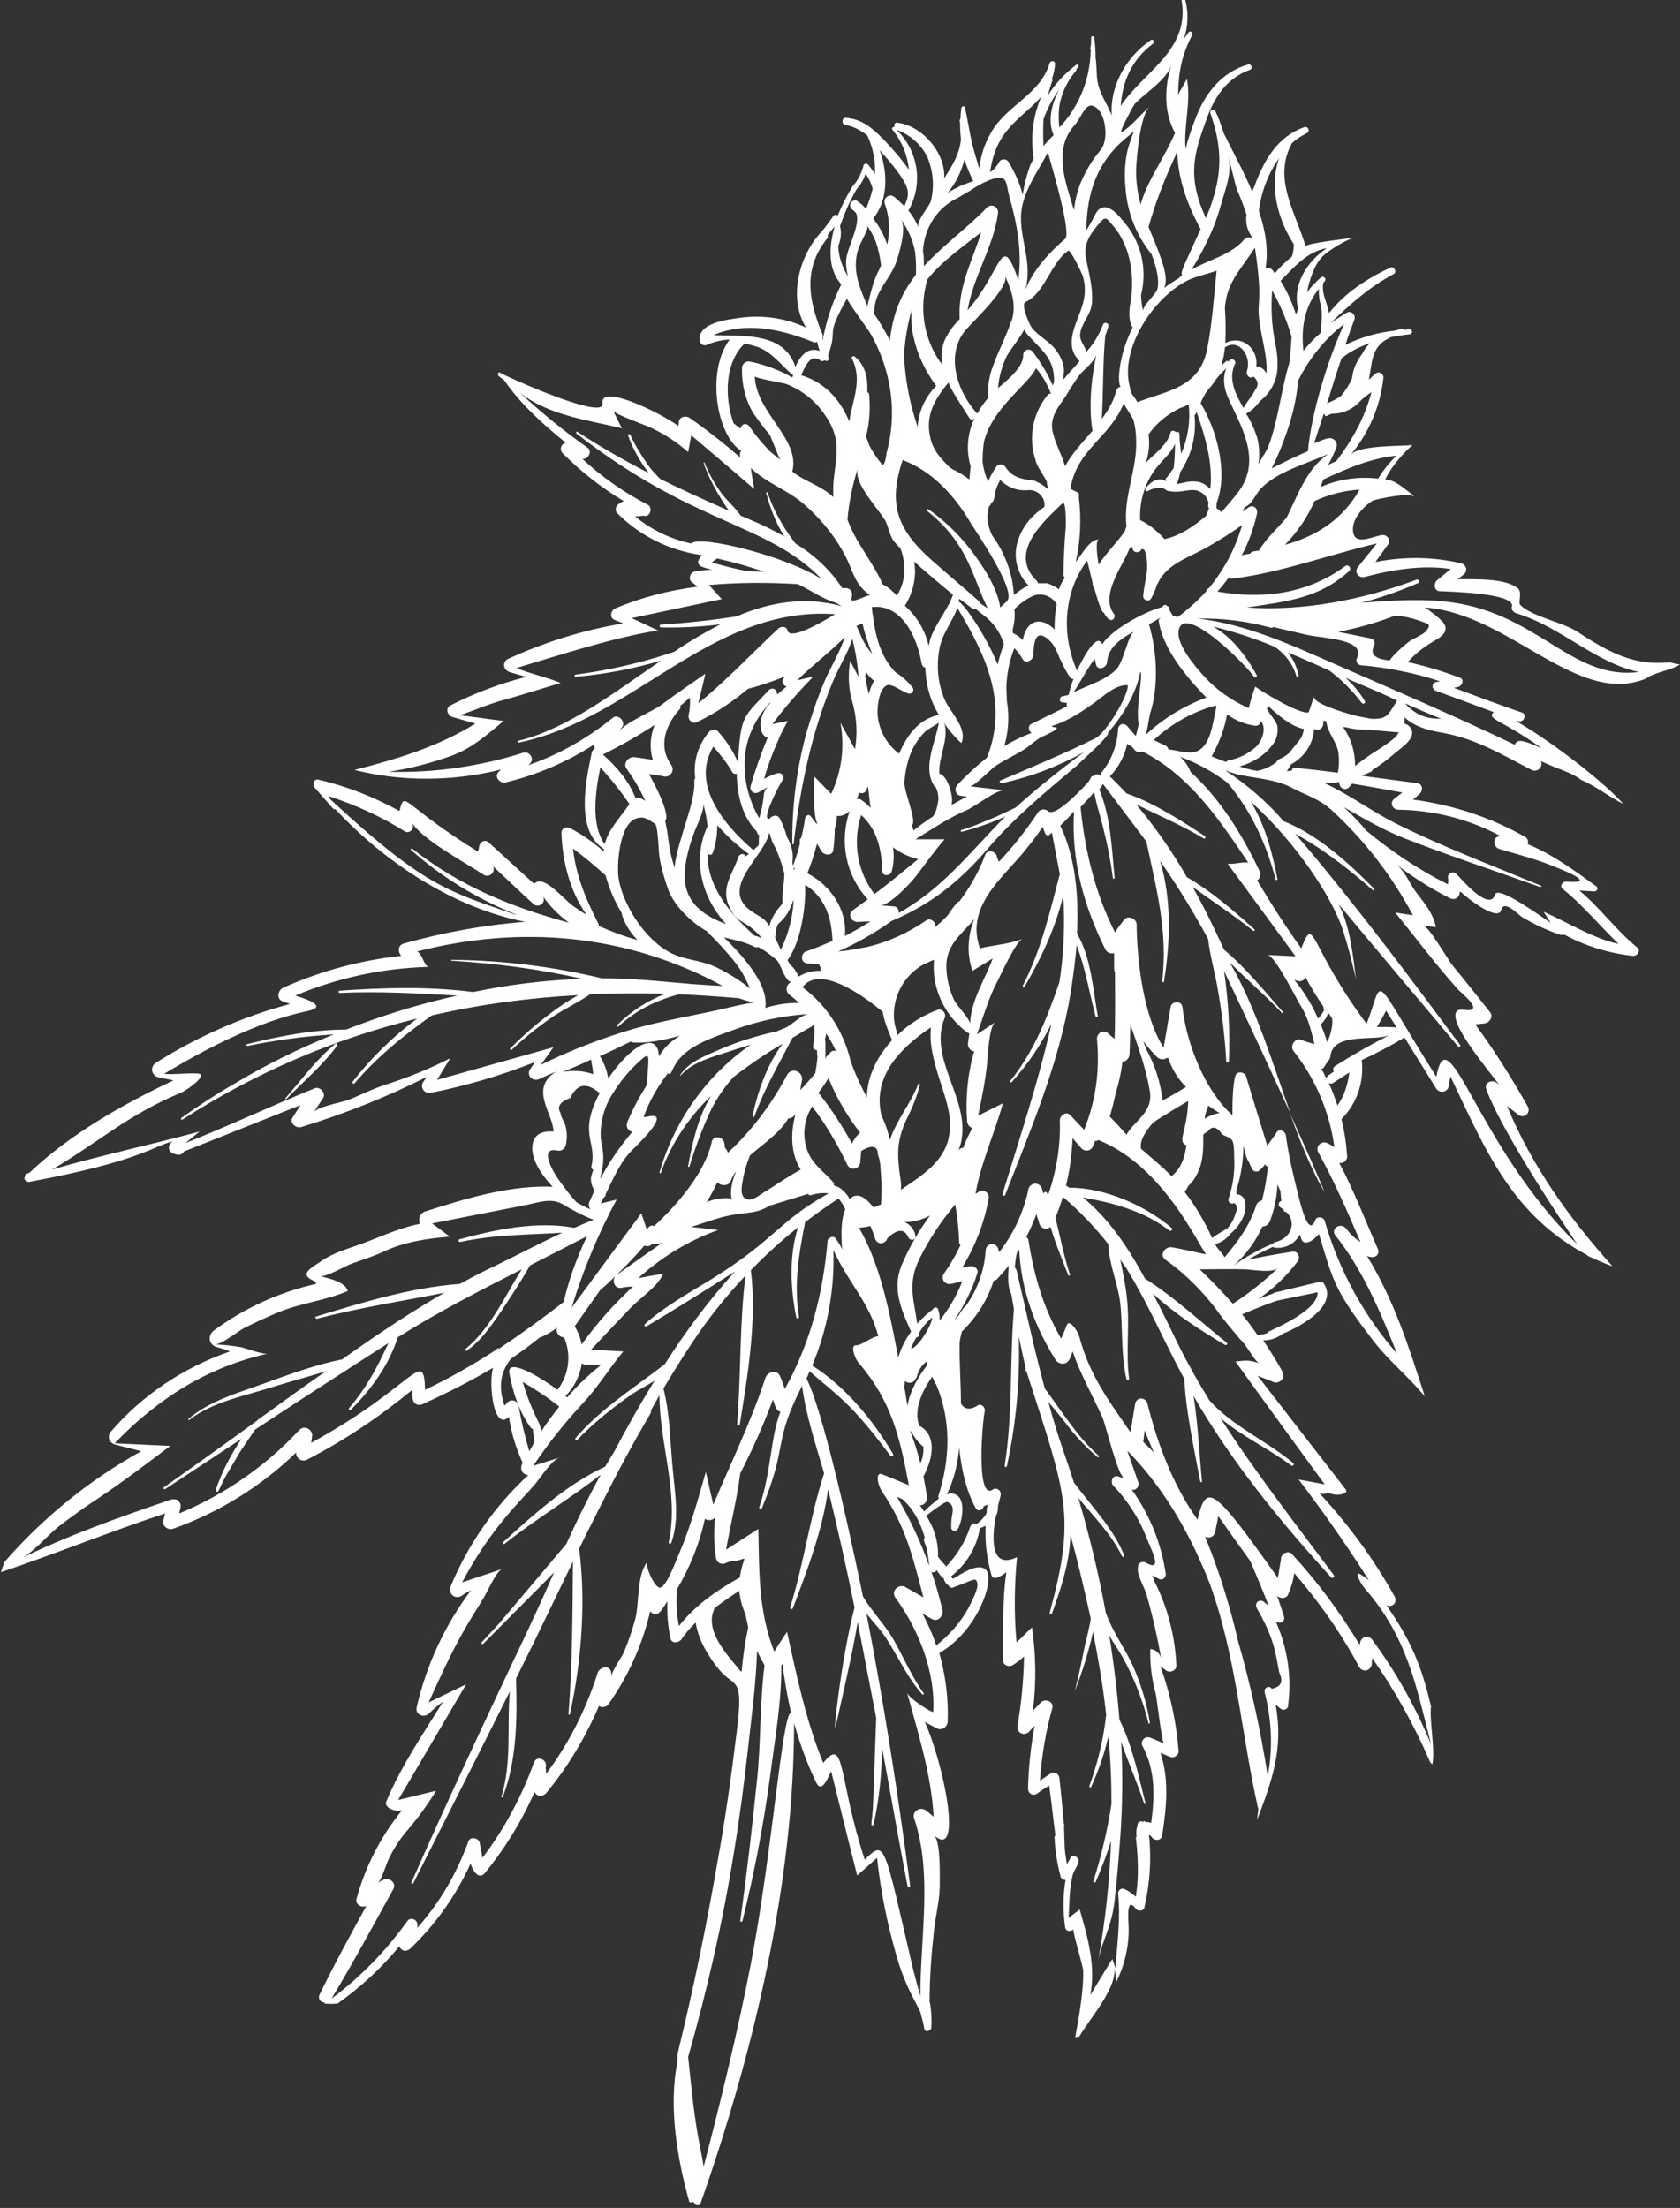 <svg xmlns="http://www.w3.org/2000/svg" xmlns:xlink="http://www.w3.org/1999/xlink" id="Layer_1" x="0px" y="0px" viewBox="0 0 380.6 500.1" style="enable-background:new 0 0 380.6 500.1;" xml:space="preserve"><rect x="0" y="0" width="380.6" height="500.1" fill="#333333" stroke="none"/><style type="text/css">	.st0{fill:#FFFFFF;}</style><g id="Group_514">	<path id="Path_1170" class="st0" d="M292.3,252.3c2.3,6.5,4.8,12.6,7.7,17.6C300.2,270.3,299.3,267.8,292.3,252.3"></path>	<path id="Path_1171" class="st0" d="M341.4,250.5c0.9,0.7,1.7,1.3,2.6,2c0.6,0.5,1.5,0.4,2-0.2c0.4-0.5,0.4-1.2,0.1-1.7  c-3.6-6.4-7.5-12.6-11.9-18.6c0.5,0,1.1-0.1,2.1-0.2c1.1-0.1,2.1-1.5,1.3-2.5c-2.8-3.5-5.6-7.1-8.5-10.6c-1.2-1.5-5.4-8.9-6.7-9.1  c1,0.1,1.9,0.3,2.9,0.4c-0.7-3.4-2.7-5.5-4.7-8.2c-1.4-2-2.4-4.6-4.4-6.1c3.9,3,8,5.6,12.4,7.8c0.7,0.3,1.5,0.1,1.9-0.6  c0.1-0.1,0.1-0.2,0.1-0.3c0.1-0.3,0.1-0.5,0.2-0.7c1.9,1.8,8.6,6.9,9.3,4.2c0.6-2.4,3.7,0.9,4.7,1.6c2.7,1.6,5.6,3,8.6,4  c0.3,0.1,0.7,0.1,1,0c4.8,2.6,10.1,4.2,15.5,4.8c1,0.1,1.9-1.2,1-1.9c-4.8-3.9-8.3-8.9-13.1-12.9l3.3,0.2c0.6,0.1,1.1-0.7,0.6-1.1  c-5.1-3.7-10-7.3-15.6-9.6c0.2-0.6,0-1.3-0.5-1.6c-7.9-4.5-16.5-7.3-25.5-8.5c0.5-0.4,1-0.8,1.5-1.3c0.8-0.7,0.8-2.2-0.5-2.4  c-4.2-0.6-8.4-1.1-12.6-1.7c0.7-0.3,1.4-0.6,2.1-0.9c0.2-0.1,0.3-0.2,0.3-0.4c1.8-1.1,3.5-2.4,5.1-3.8c1.3-1.1,4.3-3,3.9-5  c-0.2-0.8-0.9-1.5-1.7-1.7c0-0.5,0-0.9,0-1.4c2.3,2,4.8,2.8,8.2,3.4c7.7,1.3,13.5,4.8,20.6,8.5c0.8,0.4,1.8,0,2.1-0.8  c0.2-0.4,0.2-0.8,0-1.2c4.2,2,6.5,2.3,9.2,4.3c2.9,1.1,6.7,4.1,9.5,5.4c-5.9-6.4-18-15.2-24.4-18.8c0.3,0,0.6,0,1,0.1  c0.6-0.1,1-0.6,1-1.2c0-0.4-0.2-0.7-0.6-0.8c-5.2-1.8-10.3-3.7-15.4-5.6c0.3-0.1,0.6-0.1,0.9-0.2c0.9-0.2,1.6-1.7,0.4-2.1  c-3.6-1.4-7.3-2.5-11.1-3.4c-0.2,0-0.4-0.1-0.7-0.1c1.5-1.7,3.3-3.2,5.3-4.4c1.9-1.1,4.6-2.5,2.6-4.8c-1.2-1.2-2.6-2.3-4-3.2  c19.1,1.3,34.4,22.5,50.1,16.1c2-1.5,5.6-1.8,7.7-3.2c-0.8-0.1-1.6-0.3-2.4-0.5c-8.2,0.9-14.1-2.5-21-7c-3.3-2.1-10.3-3.4-12.8-6  c-0.5-0.5,0.5-2.9-0.5-3.7c-2.7-2.3-9-2.1-13.7-2.1c0.5-0.4,1-0.7,1.4-1.1c0.6-0.4,0.8-1.3,0.3-1.9c-0.2-0.3-0.5-0.5-0.8-0.6  c-6.4-1.5-13-1.6-19.5-0.3l2.8-3.9c0.5-0.6,0.4-1.4-0.2-1.9c-0.4-0.3-0.8-0.4-1.3-0.3c-2.7,0.6-6.4,2.5-6.4-1.4  c0-2.5,2.5-5.2,4.5-6.4c0.8-0.4,9.5-2.1,9.1-0.8c0-0.1,0.1-0.2,0.1-0.4c-2.1-1.5-4-3.5-6.4-3.6c0.4-0.8,0.9-1.6,1.4-2.4  c1.4-2,3-3.8,4.8-5.4c-2.8,0.3-12.1,0-14,2.2c4.1-4.9,6.7-11,7.4-17.3c0.1-0.6-0.3-1.2-0.9-1.3c-0.4-0.1-0.7,0.1-1,0.3  c-0.5,0.5-1,0.9-1.4,1.3c0.8-3.6,0.4-7.5,4.6-9.4c0.1-0.1,0.2-0.1,0.2-0.2c1.5-0.3,3-0.5,4.5-0.7c0.3,0,0.5-0.3,0.5-0.6  c0-0.3-0.3-0.5-0.5-0.5c-0.5,0-0.9,0.1-1.4,0.1c0-0.2-0.2-0.2-0.3-0.2l0,0c-0.6,0.1-1.1,0.2-1.7,0.4c-3.9,0.4-7.7,1.5-11.2,3.2  c0.6-1.9,1.3-3.7,2-5.6c0.3-0.7,0-1.4-0.6-1.7c-0.4-0.2-0.8-0.2-1.2,0.1c-1.2,0.7-2.4,1.5-3.6,2.3c4.4-4.2,8.8-8.2,14.3-11.1  c0.9-0.5,0.1-1.9-0.7-1.5c-5.3,2.5-10.3,5.7-13.9,10.3c-0.4-2.3-1.8-4.5-1.3-6.8c0.1-0.1,0.2-0.3,0.3-0.4c0.5-0.5-0.2-1.3-0.8-0.9  c-1.2,1-2.3,2.2-3.2,3.4c0.5-2.6,1.6-6.2,3.5-8.1c1.3-1.3,5.7-4.1,7.5-4.3c-0.6,0.1-11.5,1.3-11.3,2c-2.4-8-7.5-15.3-3.1-23.4  c1-0.9,2.1-1.6,3.3-2.2c0.9-0.4,0.4-1.7-0.5-1.4c-6,2.1-9.1,7.4-11.2,13.1c-0.2,0.5-0.4,1-0.6,1.5c-2-4.7-4.5-9.2-6.5-13.3  c-0.5-1.7-1.1-3.4-1.9-5c-0.3-0.6-1.3-0.1-1.1,0.5c2.5,7.2,2.8,12.8,0.4,20.1c-0.4,1.3-0.9,2.5-1.4,3.7c-4.5-9.7-2.5-15,0.1-22.3  c1.8-5.1,4.6-9.4,9.9-11.3c0.3-0.1,0.5-0.5,0.3-0.8c-0.1-0.3-0.4-0.5-0.7-0.4c-5.7,1.6-9.5,6.1-11.7,11.6c-1,2.5-1.9,5-2.5,7.6  c-0.5-5.4,1.3-10.6,0.3-15.9c-0.7,1.2-1.3,2.3-2,3.5c0.1-5.2,0.8-8.8,3.2-13.5c0.1-0.3,0-0.6-0.2-0.7s-0.5-0.1-0.6,0.1  c-0.4,0.5-0.7,1-1.1,1.5c1-2.9,1.1-5.9,0.3-8.9c-0.1-0.4-0.9-0.3-0.8,0.2c1.9,11.3-8.5,16-13.8,23.9c0.4-5.5,2.4-10.4,7.3-14.1  c0.5-0.4,0-1.2-0.5-0.8c-5.5,3.7-9.4,10.5-8.8,17.2c-0.1-0.3-0.2-0.7-0.4-1c-1.3-2.9-2.8-4.8-3-8.1c-0.1-1.5-0.1-2.8-0.3-4.2  c0-1.5-0.1-3-0.3-4.5c0-0.2-0.2-0.3-0.4-0.3s-0.3,0.2-0.3,0.4c0,0.7,0,1.3-0.1,2c-0.1,0.1-0.1,0.2-0.1,0.3s0,0.3,0.1,0.4  c-0.1,6.6-2.6,12.8-7.1,17.6c-0.2-1.6-0.2-3.3,0-4.9c0.5-2.9,1.8-5.7,3.8-8c0.1-0.1,0.1-0.2,0-0.3c0.1-0.1,0.2-0.2,0.4-0.4  c0.4-0.3,0-0.9-0.4-0.6c-2.5,1.9-4.7,4.2-6.4,6.9c0.3-1.1,0.6-2.2,1-3.3c0.1-0.1,0-0.3-0.1-0.4c0.4-1.1,0.7-2.3,0.7-3.5  c0-0.7-1-0.7-1.2-0.1c-2.1,7.1-9.7,9.5-13.2,15.6c-1.5,2.6-2.5,5.4-2.7,8.4c-0.6-2-1.2-3.9-1.7-5.9c-0.6-2.7-1-5.4-1.6-8.1  c-0.1-0.2-0.3-0.3-0.5-0.2c-0.1,0-0.2,0.2-0.3,0.3c-0.1,0.8-0.2,1.6-0.2,2.5c-0.1,0.1-0.2,0.3-0.2,0.5c0.1,0.2,0.1,0.4,0.1,0.7  c0,1.2,0.1,2.3,0.2,3.5c-0.3,3.3-2,6-3.8,8.8c0.4-5.8-5.1-12-10.6-12.6c-0.3-0.1-0.6,0.1-0.7,0.5c0,0.1,0,0.3,0.1,0.4  c-0.4,0-0.8,0.4-0.5,0.7c2.1,2.6,3.4,5.7,3.7,9c-1.7-2.4-3.7-4.7-5.8-6.9c-2.5-2.5-4.9-4.6-8.5-4.8c-0.9-0.1-1,1.5-0.1,1.6  c1.8,0.3,3.5,1.2,5,2.4c1.3,2.8,1.9,5.8,1.7,8.8c-0.4-0.8-1-1.6-1.6-2.3c-0.3-0.2-0.6-0.2-0.9,0.1c-0.1,0.1-0.1,0.2-0.1,0.3  c-0.4,1.5-1.1,3-2.1,4.2c-0.1,0.1-0.1,0.2-0.2,0.2c-0.1,0.1-0.1,0.2-0.2,0.3c-1.3,2.1-2.4,4.3-3.3,6.5c-0.3-0.2-0.7-0.2-0.9,0l0,0  c-0.9,1.2-1.7,2.4-2.7,3.6c-5.2,5.4-7.7,15.1-3.6,21.8c-4.7-2.2-9.9-2.9-15-2.2c-2.8,0.4-9.5,1.1-9.1,5.1c0.1,0.7,0.7,1.2,1.3,1.1  c0.1,0,0.2,0,0.3-0.1c1.7-0.7,3.4-1.1,5.2-1.2c-5.4,7.3-2.9,21.8,2.6,25.2c-0.3,0.5-0.4,1.1-0.1,1.6c-3.7-3.2-7.5-6.2-11.5-9  c-0.8-0.6-2.3-0.4-2.5,0.8c0,0.4-0.1,0.7-0.1,1c-3.9-2.9-17.9-9.8-17.2-5.1c0.5,3.5-16.8-3.9-22.1-6.4c-0.1,0-0.1-0.1-0.2-0.1  c-0.4-0.2-0.7-0.3-0.9-0.5c-0.2-0.1-0.4,0-0.5,0.2s0,0.3,0.1,0.5c0.4,0.4,0.9,0.7,1.3,1c3.8,5.5,8.8,10,14,14.2  c-0.8,0.2-1.3,0.9-1.1,1.7c0.1,0.3,0.2,0.5,0.4,0.7c4.1,4.1,8.8,7.8,13.8,10.8c-0.4,0.2-0.8,0.4-1.2,0.7c-0.6,0.4-0.8,1.3-0.4,1.9  c0.1,0.1,0.1,0.2,0.2,0.2c5.1,5.1,11.8,8.4,18.9,9.4c0.1,0,0.2,0,0.2,0.1c-0.3,0.3-0.5,0.6-0.7,1c-0.4,0.7,0.1,1.4,0.8,1.6  c0.8,0.3,1.5,0.5,2.3,0.6c-1.3,0.1-2.5,0.2-3.8,0.4c-0.8,0.1-1.4,0.8-1.3,1.6c0,0.4,0.2,0.7,0.5,0.9c0.4,0.3,0.8,0.6,1.2,1  c-6.4,0.8-12.7,2.4-18.6,4.9c-1,0.4-1.4,2.1-0.2,2.6c0.7,0.3,1.3,0.5,2,0.8c-9,1.5-17.7,4.2-26,8c-0.8,0.3-1.2,1.2-0.9,2  c0.2,0.5,0.6,0.8,1.1,1c1.3,0.4,2.6,0.8,3.9,1.1c-6,1.5-11.8,3.7-17.3,6.5c-1.2,0.6-0.6,2.3,0.5,2.6c1.7,0.5,3.5,1,5.2,1.5  c-8.6,5.3-17.7,8-27.4,10.5c10.9,2.7,22.3,2.6,33.2-0.1l-0.5,0.5c-1.2,1.1,0.3,2.8,1.6,2.4c7.1-1.7,13.8-4.6,19.9-8.5  c0,0.3,0.1,0.5,0.3,0.8c-0.3,0.2-0.6,0.5-0.7,0.8c-1.3,6.2-3.9,17.8,2.7,22c0,0.2,0,0.4,0,0.6c-2.3-2.1-4.9-3.9-7.8-5.4  c-0.6-0.3-1.4,0-1.7,0.6c-0.1,0.2-0.1,0.4-0.1,0.6c0.2,6.3,1.9,13.2,5.7,18.5c-1.1-0.6-2.2-1.4-3.2-2.1c-2.7-2.1-6.6-7.1-8.7-4.9  c-3.4-3.1-6.8-6.2-10.3-9.4c-0.5-0.5-1.3-0.4-1.8,0.1c-0.1,0.2-0.2,0.4-0.3,0.6c-0.1,0.6-0.2,1.1-0.3,1.4  c-17.4-10.7-16.5-14.2-17.8-9.2c-5.8-3.2-11.9-5.6-18.3-7.1c-1.1-0.3-1.5,1.1-0.9,1.8c4.5,5.1,4.2,5,4.7,4.9  c11.2,12,26.6,22.3,43,25.5c-9.3,0.7-18.5,2.4-27.5,4.9c-1.4,0.4-1.4,1.9-0.6,2.8c-9.2,1-18.2,3.4-26.7,7.2  c-1.2,0.5-1.7,2.5-0.2,3.1c0.6,0.2,1.2,0.4,1.7,0.6c-10.8,2.9-21,7.4-30.5,13.4c-0.8,0.6-1,1.7-0.4,2.5c0.3,0.4,0.6,0.6,1.1,0.7  c1.1,0.2,2.3,0.5,3.4,0.7c-11.6,5.5-23.3,12.1-32.6,20.9c-0.2,0.1-0.3,0.1-0.5,0.2c-0.4,0.1-0.6,0.5-0.6,0.9  c-0.1,0.2-0.1,0.4,0.1,0.6c0,0,0,0,0.1,0c0.2,0.3,0.5,0.4,0.8,0.4c25.3-4.7,28-8.1,32.6-9.2c-1.1,0.5-1.7,2.6,0.9,3  c0.6,0.2,1.3-0.1,1.6-0.7c8.8-3.5,17.6-7,26.4-10.5c-0.6,0.9-1.2,1.9-1.8,2.8c-0.8,1.2,0.7,2.5,1.9,2.2c9.8-3,19.4-6.8,28.5-11.4  c-0.2,0.3-0.5,0.7-0.7,1c-0.6,0.7-0.5,1.7,0.2,2.3c0.4,0.3,1,0.5,1.5,0.3c8-1.6,15.8-3.9,23.4-6.9c-0.3,0.6-0.7,1.2-1.1,1.7  c-0.4,0.8-0.1,1.8,0.7,2.1c0.4,0.2,0.8,0.2,1.2,0.1c1.4-0.6,2.7-1.2,4.1-1.8c-6.2,3.9-0.7,9.4-0.6,13.6c-2.4-0.2-4.6,0.5-4.8,3.4  c-0.2,3,2,6.3,4.6,9.1c-9.7-0.4-19.8,2.7-28.9,5.6c-1.1,0.4-1.6,1.6-1.2,2.7v0.1c-4.5,0.9-8.3,2.7-12.6,4.3  c-3.4,1.3-6.8,2.1-9.8,4.2c-2.5,1.7-5.2,3-1.2,4.6c0,0.2,0.1,0.3,0.1,0.5c-8.4,1.9-16.3,5.5-23.2,10.6c-0.9,0.7-1.2,2-0.5,2.9  c0.3,0.4,0.7,0.7,1.2,0.8c1,0.3,2,0.6,3,1c-10.4,3.6-19.8,9.8-27,18.2c-0.6,0.7-0.6,1.8,0.2,2.5c0.2,0.2,0.5,0.3,0.8,0.4  c2,0.5,4,1,5.9,1.5c-11.7,6.5-22.2,15-31,25.1c-0.3,0.8-0.5,1.5-0.8,2.3c12.5-4.2,24.7-9.2,37.2-13.3c-0.1,0.5-0.3,1.1-0.4,1.6  c-0.2,0.9,0.4,1.7,1.3,1.9c0.3,0.1,0.5,0,0.8,0c10.5-3.7,20-9.6,28-17.3c-0.1,0.9,0.6,1.7,1.5,1.8c0.4,0,0.7,0,1-0.2  c8.5-4.4,16.4-9.7,23.8-15.8l0.1,2c0.1,0.9,0.8,1.5,1.7,1.4c0.1,0,0.3,0,0.4-0.1c5.5-2.5,10.9-5.2,16.1-8.3  c-1.1,3.7,0.2,14.6,3.6,11.1c0.5,3.6,1.6,7.1,3.1,10.4c-0.9,1.8,0.3,2.8,1.3,2.8c-7.6,7-13.6,15.6-17.6,25.2  c-0.4,0.9,0,1.9,0.8,2.3c0.5,0.2,1.1,0.2,1.6-0.1c0.7-0.5,1.4-0.9,2.2-1.3c-5.9,7.9-10.1,16.9-12.3,26.5c-0.4,1.7,1.7,2.5,2.8,1.4  c1-1,2.1-1.9,3.2-2.7c-4.4,7.1-9.7,14.9-12.9,22.7c-0.5,1.3,2,2.4,3.6,1.9c-4.8,5.9-8.3,12.7-10.3,20c-0.4,1.4,1.1,2.2,2.2,1.7  c-3.7,6.7-7.3,13.3-10.6,20.1c-0.3,0.6-0.1,1.3,0.5,1.6c0.2,0.1,0.4,0.2,0.6,0.1c0,0.1,0,0.2,0,0.3c1,0.1,2,0.1,3,0  c5.2-3.7,10-8.1,14-13c0.2,0.8,1,1.2,1.7,1c0.2-0.1,0.4-0.2,0.6-0.3c5.8-5.5,10.5-12.1,13.8-19.4c1.2,3.3,2.5,3,3.2,2.2  c4.6-5.6,8.4-11.8,11.3-18.4c0.4,0.8,1.3,1.1,2,0.7c0.2-0.1,0.3-0.2,0.5-0.3c5-6,9-12.7,12.1-19.9c0.6,0.4,1.5,0.3,2-0.2  c4.6-6.4,7.8-13.6,9.6-21.2c1.7,1.6,2.5-0.2,3.9-2.3c-0.1,2.8,0.1,5.7,0.7,8.4c0.3,1.3,1.9,1,2.5,0.2c0.9-1.4,2-2.6,3.2-3.8  c0.4,2.4,1.3,4.7,2.6,6.8c0.9,1.5,1.9,3,3.1,4.3c3.3,3.7,5.2,1,3.6,13.7c-1.2,9.9-2.6,19.8-4.4,29.7c-2.5,14.5-5.5,28.9-9,43.2  c0,0.6,0,1.1,0,1.7c-2.1,10.1-0.1,21.9,2.6,31.6c0.1,0.5,0.7,0.4,0.9,0.2c0.1,0,0.1,0.1,0.2,0.1c0.1,0.7,1.2,1,1.5,0.3  c12-34.1,21.2-72.5,21.2-108.8c1.3,4.6,2.9,9.1,5,13.4c1.3,2.8,2.8-1.4,3.4-2.5c2,7.9,3.9,15.8,5.9,23.6l4.5-4  c0.8,7.5,2.3,14.9,4.4,22.2c0.9,3.2,2.1,6.2,3.6,9.2c0.5,1,1.2,2.2,1.8,3.5c0.3,1.3,0.7,2.5,0.9,3.8c0.2,1,1.6,0.5,1.6-0.3  c0.1-1.8,0-3.7-0.3-5.5c0-0.1-0.1-0.2-0.1-0.2c0-5.5,0.4-10.9,1-16.3c0.4-3.6,1.4-7.2,1.3-10.8c0-1.9,0.2-9.4-1.3-10.7  c6.6,5.8,2.3-16-2.1-25.7c0.9,0.5,1.8,1,2.8,1.5c0.8,0.4,1.8,0,2.2-0.8c0.1-0.2,0.2-0.5,0.2-0.8c0.2-5.2-0.5-10.5-1.9-15.5  c8.7-4.9,12.8-16.9,10.5-18.9c-1.8-1.6-5.5,1-7.4,2.1c-0.2-0.2-0.3-0.3-0.5-0.5c3.5-2.7,5.9-6.6,6.6-11c0.4-0.1,0.9-0.3,1.3-0.5  c-0.2,3.8,0.3,7.5,1.3,11.1c0.4,1.4,1.9,0.5,3.4-0.6c-1,6.5-0.6,13.3-0.8,19.9c0,1.2,1.4,1.7,2.3,1.1c0.9-0.5,1.7-1.2,2.5-1.9  c-0.1,5.3-0.6,10.6-1.5,15.8c-0.1,0.8,0.4,1.6,1.2,1.7c0.5,0.1,1-0.1,1.4-0.4c0.4-0.5,0.9-1,1.3-1.4c-0.9,4.8-1.4,9.6-1.5,14.4  c0.1,0.7,0.7,1.3,1.4,1.2c0.2,0,0.4-0.1,0.6-0.2c0.9-0.7,1.9-1.3,2.8-1.9c0.5,3.7,0.9,7.5,1.4,11.3c-0.1,0.1-0.1,0.2-0.2,0.3  c0.1,3.1,0.6,6.1,1.4,9.1c0.2,0.5,0.6,0.7,1.1,0.7c-0.6,3.5-0.6,7.1-0.1,10.7c0.2,1.1,1.3,1,1.9,0.5c-0.3,0.3,2.1,8,2.2,9.4  c0.1,4.4-0.9,10.2-1.8,15c0.3,0,0.6-0.1,0.9-0.1c3-5,8.6-11,8-16c0.1,1.2,0.3,2.4,0.4,3.6c1.9-3.8,2.9-8.1,2.8-12.4  c0-1.1-0.7-7.3,1.6-4.2c0.4,0.5,1,0.6,1.6,0.3c0.2-0.2,0.4-0.4,0.4-0.7c1.2-5.3,1.6-10.8,1-16.3c0.2,0.1,0.3,0.2,0.5,0.3  c0.5,1.1,2.3,1.2,2.5-0.2c1-6.5,1.6-12.6-0.4-18.7c0.7,0.3,1.4,0.6,2.1,0.9s1.5,0,1.9-0.7c0.1-0.2,0.2-0.4,0.1-0.7  c-0.5-6.5-1.9-12.9-4.1-19.1c0.4,0.3,0.8,0.6,1.2,0.9c0.6,0.5,1.5,0.4,2.1-0.2c0.2-0.3,0.4-0.6,0.3-1c-0.3-6.6-2-13.1-5-19  c-0.1-0.4-0.2-0.9-0.4-1.3l1.4,0.8c0.6,0.3,1.2,0.1,1.5-0.5c0.1-0.2,0.1-0.4,0.1-0.6c-1-6.9-3.6-13.4-7.7-19.1  c0.6,0.2,1.3-0.2,1.5-0.9c0.1-0.2,0-0.5,0-0.7c-0.8-2.4-1.7-4.8-2.5-7.2l0.1,0.1c0.1,0.1,0.1,0.2,0.2,0.2c0.1,0.1,0.2,0.1,0.2,0.2  c8.2,8.5,14,18.9,18.3,29.9c0.7,2.1,1.4,4.1,2,6.2c4.2,14.5,5.5,29.6,8.8,44.3c0,0.1,0.1,0.1,0.1,0.1c-0.1,0.9-0.2,1.7-0.3,2.6  c3.5-9.2,6-16.2,4.2-26.1c0.3,0.2,0.6,0.5,1.1,0.9c0.4,0.4,1.1,0.3,1.5-0.1c0.1-0.1,0.2-0.3,0.2-0.5c0.9-6.5-0.1-13.2-2.8-19.2  c1.1,0.9,2.2-0.1,1.9-1c-0.5-1.6-1-3.2-1.6-4.8c0.5,0.6,1.4,0.7,2.1,0.3c0.2-0.1,0.3-0.3,0.4-0.5c0.7-1.6,1.2-3.2,1.4-4.9  c5.7,6.6,10.7,13.7,14.8,21.4c0.5,0.7,1.4,0.9,2.1,0.4c0.4-0.3,0.7-0.8,0.7-1.3c0-0.4,0-0.8,0.1-1.2c5.2,7.4,9.5,15.2,13.1,23.5  c0.1,0.2,0.3,0.4,0.5,0.5c0.7-3.2-0.7-9.9-0.3-13.1c-2.2-9.4-4.6-15-10.1-22.9c0.7,0.4,1.5,0.1,1.9-0.5c0.2-0.4,0.2-1,0-1.4  c-4.7-8.5-10.5-16.4-17.1-23.5c1.5,0.5,1.5-0.3,2.9,0.2c1.2,0.4,3.8,0,3.1-1c-6.7-8.6-13.3-17.2-20-25.8c1.2,0.5,2.4,0.9,3.5,1.4  c0.8,0.4,1.8,0,2.2-0.8c0.2-0.5,0.2-1.1-0.1-1.6c-1.3-2.4-2.8-4.7-4.3-7c1.6,0,3.1-0.5,4.4-1.5c4.9-2,12.5-6.6,9.3-11.4  c-0.5-0.7-0.6-0.4-11.2,2.1c-0.1,0-0.2,0.1-0.3,0.2c-1.1,0.4-2.2,0.8-3.3,1.2c3.4-2.3,6.4-5.2,8.9-8.5c0.6-0.8,0.2-2.3-1.1-2.2  c-3.4,0.5-6.7,1.1-10.1,1.8c1.8-1.1,3.7-2,5.6-2.9c0.1,0.1,0.2,0.2,0.4,0.2c2.3,0.3,4.6-0.9,5.7-3c0.1,0.3,0.2,0.7,0.3,1  c0.6,1.8,2.8,0.4,4-1.1c3.3,10.8,3.4,12.6,12.5,24.4c3.5,4.5,7.9,8,11.5,12.4c-3.6-11.1-6.9-21.7-13.1-31.8c2,0.8,2.9-0.5,2.5-1.5  c-2.9-6.6-5.4-13.2-8.8-19.6c0.8,0.2,1.6-0.4,1.8-1.2c0-0.1,0-0.2,0-0.3c-0.2-2.8-0.6-5.7-1.3-8.4c3.5-3.5,5.2-8.5,4.6-13.4  c3.3-1.5,6.5-3.2,9.7-5.1c2.4,3.9,4.8,7.7,7.2,11.6c0.5,0.7,1.5,0.9,2.2,0.4c0.3-0.2,0.6-0.6,0.6-1c0.1-0.7,0.3-1.5,0.4-2.2  c8.1,17.1,14,31.4,31,40.5c0.1,0.1,0.1,0.1,0.2,0.2c0.7,0.3,1.3,0.6,2,0.9c1.2,0.5,2.3,1,3.5,1.4  C355.6,276,347.2,264.4,341.4,250.5 M317.7,179.5c-0.6,0.5-1.2,0.9-1.8,1.4c-0.6,0.4-0.8,1.3-0.3,1.9c0.3,0.4,0.7,0.6,1.1,0.6  c8.1,0.1,16.1,2.1,23.3,6c-2-0.1-1.8,2.5-0.3,2.9c3.7,1.1,7.6,2.1,11.2,3.5c2,0.8,11.9,4.5,4,3.9c-0.9-0.1-1.7,1-0.8,1.7  c4.6,3.7,8.3,8.3,12.6,12.4c-5.7-1.2-11.6-4.9-17-7.3l1.6,2.5c-1.5-0.9-11.9-8.6-12.6-6.4c-1.2,4.2-8.1-4-8.6-4.5  c-0.4-0.5-1.1-0.7-1.6-0.3c-0.4,0.3-0.6,0.8-0.4,1.3c0,0.4,0,0.8-0.1,1.2c-6.6-3.3-12.7-7.4-18.4-12.1c-1.6-1.9-3.4-3.8-5.2-5.4  c4.4,2.5,8.8,5.1,13.6,7c10.2,4,20.6,7.4,30.9,11.1c0.2,0.1,0.4-0.2,0.2-0.3c-10.9-4.5-22-8.7-32.5-13.9  c-5.7-2.8-10.8-6.7-16.5-9.3c1.1,0,2.2-0.1,3.3-0.3c0,0.2,0,0.5,0.1,0.7c0.2,0.7,1,1.1,1.7,0.8c0.2-0.1,0.4-0.2,0.5-0.4  c0.2-0.2,0.4-0.5,0.6-0.7C310,178.1,313.8,178.8,317.7,179.5 M260.3,141.4c0.9-0.5,1.8-1,2.6-1.5v0.1c-0.3,0.1-0.4,0.4-0.4,0.7  c0.9,5.4,4.6,10.4,8.1,14.4c0.8,0.9,1.7,1.9,2.7,2.9c-5.1,1.9-9.7,4.7-13.7,8.4c0.4-1.5,0.6-3.1,0.9-4.6  C262.6,155.4,262.1,147.5,260.3,141.4 M249.6,174.9c-0.2,0.2-0.2,0.6-0.1,0.9c-0.4-0.5-1.1-0.6-1.5-0.2l-0.1,0.1l-0.1,0.1  c-0.2-0.1-0.5,0-0.6,0.2c-0.2,0.4-0.4,0.8-0.7,1.2c-2.6,2.8-7.6,7.9-9.1,6.5c-0.6-0.5-1.5-0.5-2.1,0.1c-0.1,0.1-0.1,0.2-0.2,0.3  c-2.6,3.9-5.6,7.7-8.8,11.1c-0.2-0.4-0.4-0.9-0.5-1.4c-0.4-1.1-2.2-1.4-2.6-0.2c-1.4,3.8-3.4,7.3-5.8,10.5  c-0.2,0.1-0.4,0.2-0.5,0.3c-0.8,0.9-1.5,1.8-2.1,2.8c-0.9,1-1.8,1.9-2.9,2.7c0.1-0.7-0.4-1.4-1.1-1.6c-0.3-0.1-0.7,0-1,0.2  c-4.1,2.8-8.6,4.9-13.4,6c-1.1,0.2-2.2,0.4-3.3,0.6c-1.1,0.2-2.1,0.3-3.2,0.4c4.3-1.9,8.3-4.2,12.1-6.9c8.8-3.7,15.5-9,21.7-16.3  c6-7,13-12.8,20-18.7c0.1,0,0.1,0,0.2-0.1c0.2-0.2,0.5-0.5,0.7-0.7c0.7-0.7,7-6.3,6.4-6.8c3.4-4,6.2-8.5,7.3-13.6  c0.1-0.1,0.2-0.2,0.2-0.3c0,0.4,0,0.9,0,1.3c-0.2,3.4-1,6.9-0.6,10.3c0,0.1,0.1,0.1,0.1,0.2c-0.2,0.9-0.4,1.9-0.7,2.8  c-0.6-0.7-1.3-1.5-1.9-2.2c-0.4-0.5-1.1-0.7-1.6-0.3c-0.3,0.2-0.5,0.6-0.5,1C253.1,168.8,251.8,172.2,249.6,174.9 M252.5,220.1  c0.1,0.1,0.1,0.2,0.1,0.4c0,4.9,0.1,9.9-0.1,14.8c-0.5-0.4-1-0.8-1.5-1.3c-0.6-0.5-1.6-0.5-2.1,0.2c-0.2,0.3-0.4,0.7-0.4,1  c0.7,7-0.2,14.1-2.9,20.7c-1-1.1-2.1-2.2-3.1-3.3c-0.9-1-2.4,0-2.4,1.2c0.2,5.8-0.8,11.6-2.7,17c-0.1-0.2-0.1-0.4-0.2-0.6  c-0.1-0.2-0.3-0.3-0.5-0.2c-0.2,0.1-0.3,0.3-0.3,0.4c-0.1-0.4-0.3-0.9-0.4-1.3c-0.3-0.8-1.2-1.2-2-0.9c-0.5,0.2-0.9,0.6-1,1.1  c-1.1,5.3-3.4,10.2-6.7,14.4c0-0.2,0-0.4-0.1-0.6c-0.1-0.8-0.8-1.4-1.6-1.3s-1.3,0.7-1.3,1.5c-0.3,4.5-1.9,8.9-4.5,12.5  c-0.1,0-0.2,0-0.2,0.1c-0.5,0.6-1,1.3-1.4,2c-0.4,0.4-0.7,0.8-1.1,1.2c2.3-3.3,4.1-6.8,5.3-10.7c0.4-1.1-0.9-1.8-1.8-1.6l-1.6,0.3  c2.9-4.8,5-10.1,6-15.7c0.1-0.8-0.4-1.5-1.2-1.7c-0.4-0.1-0.7,0-1,0.2l-0.8,0.5c1.2-7,4.3-13.6,6.2-20.5l-5.6,2.8  c0.8-3.9,1.6-7.7,2-11.6c0.2-1.7,0.4-8.6,1.9-9.6c-1.4,0.9-2.8,1.9-4.2,2.8c1.5-4,2.7-8.4,4.7-12.1c0.8-1.6,4.2-9,5.6-9.5  c-3.2,1.2-6.3,1.3-9.6,2.1c-3.4-9.6,5.3-16,10.4-22.4c1.3-1.6,2.6-3.3,3.8-5.1c0.2,0.5,0.4,1,0.6,1.5c0.1,0.3,0.5,0.5,0.8,0.4  c0,0,0.1,0,0.1-0.1c0.2-0.2,0.4-0.3,0.6-0.5c0.6,3.2,1.2,6.3,1.8,9.4c-2.3,8.7-4.2,17.1-8.4,25.3c0,0.1,0,0.2,0.1,0.3  c0.1,0,0.2,0,0.3-0.1l0,0c3.6-6.1,7-13.2,8.7-20.4c0.1,0.7,0.2,1.5,0.2,2.2c0.2,5.7-0.1,11.5-1,17.2c-2.8,8.1-5.6,15.4-11.1,22.3  c-0.1,0.1-0.1,0.2,0,0.3s0.2,0.1,0.3,0c3.6-4,6.6-8.4,9-13.2c-2.9,13-7.2,25.8-11.1,38.6c-0.1,0.3,0.5,0.5,0.6,0.2  c5.9-15.1,12.3-30,14.9-46.1c0.5-3.3,1-6.9,1.3-10.5c2,5.1,2.9,10.9,4.3,16.1c0.1,0.3,0.6,0.2,0.5-0.1c-1.1-5.9-1.5-13.3-4.7-18.6  c0.4-8.5-0.3-17.2-3.8-24.5c1.1-1,2.1-2.1,3.1-3.2c-0.6,11.2,2.2,21.4,7.2,31.4c0.4,0.6,1.2,0.9,1.9,0.7c0,1.2,0,2.3,0,3.5  C252.5,219.5,252.4,219.8,252.5,220.1 M212.7,339.4c-1.1,0.9-2.2,1.8-3.2,2.8c-0.1,0.1-0.1,0.1-0.1,0.2c-0.2-0.3-0.4-0.6-0.6-0.9  c-0.1-0.2-0.3-0.3-0.4-0.5c1-0.1,1.7-0.9,1.6-1.9l0,0c-0.2-1.6-0.5-3.1-0.8-4.7c2-3.7,3.2-8.9-0.6-11.3c-0.1-0.1-0.2-0.1-0.3,0  c-1.4-3.7,0.5-7.9,2.9-11.3c0.2,0.4,0.3,0.7,0.5,1.1c0.1,0.2,0.1,0.3,0.2,0.5c0.1,0,0.1,0.1,0.2,0.2c3.4,8.1,3.2,16.7,0.5,25.2  C212.5,339,212.6,339.2,212.7,339.4 M209.3,348.8c0.1,0.5,0.4,1.2,0.7,2.1c0.2,1.2,0.4,2.5,0.5,3.8c-1.9-5.5-4.4-10.7-7.3-15.7  c0.4,0.2,0.9,0.4,1.3,0.6c0.5,0.5,1.1,1.1,1.6,1.7c1.1,1.4,2,3,2.6,4.6c0.3,0.8,0.6,1.6,0.8,2.4  C209.3,348.4,209.3,348.6,209.3,348.8 M165.8,271.8c-0.2-0.2-0.5-0.4-0.8-0.4c-1.7-0.1-3.4,0.2-4.9,0.9c0.9-1.5,1.7-3,2.4-4.5  c0.9,0.9,2.6,0.9,3.1-0.4c0.3-0.8,0.7-1.5,1.2-2.1C165.8,267.5,165.3,270,165.8,271.8 M164.9,261.1c0-0.1-0.1-0.2-0.1-0.3  c-0.1-0.3-0.4-0.6-0.6-0.9c0-0.3,0-0.6-0.1-0.9c-0.1-1.4-2.2-2-2.8-0.6c-1.5,7.1-7.7,14.3-13.1,19.3c-0.4-0.2-0.9-0.1-1.2,0.2  c-0.1,0.2-0.3,0.4-0.5,0.5c-0.4-1.2-0.8-2.4-1.2-3.6l-15.8,21.4c2.6-8.5,6-16.7,10.2-24.5c-1.2,0.3-2.4,0.6-3.6,0.9  c0.2-0.4,0.4-0.9,0.7-1.4c0.2-0.1,0.4-0.3,0.4-0.5c0-0.1,0-0.1,0-0.2c1.7-3.5,3.3-7.3,6-10c0.7-0.7,8.9-8.4,4.1-7.7  c-0.5,0.1-1,0.2-1.5,0.2c1.3-3.6,3.2-6.9,5.5-9.9c0.8,0.6,0.7-0.5,2-2.5c2.7-3.9,8.5-5.7,12.8-7.3c5.5-2,11.2-3.3,17.1-3.6  c-1.7,0.1-3.9,2.6-5.5,3.2c-0.6,0.2-1.2,0.5-1.7,0.7c-4.6,1-9.1,2.4-13.4,4.3c-3.2,1.4-6.6,2.7-8.5,5.6c-0.1,0.1,0.1,0.2,0.1,0.1  c2.8-3.2,7.6-4.3,11.5-5.6c1.4-0.5,2.9-0.9,4.4-1.4c-2.8,1.9-5.3,4.1-7.7,6.5c-6.1,6.3-10.6,14.1-13,22.5c0,0.1,0.2,0.2,0.3,0.1  c2.3-6.6,6.3-12.6,11.4-17.5c-2.9,4.7-4.2,10.4-5.2,15.9c0,0.1,0,0.2,0.1,0.2s0.2,0,0.2-0.1c1.2-4,2.7-8,4.4-11.8  c1.4-3.1,3.3-5.9,5.5-8.4c3.6-2.8,7.3-5.3,11.2-7.6c-3.5,4.7-5.6,10.7-6.8,16.3c-0.1,0.3,0.4,0.4,0.4,0.2  c2.3-6.4,5.6-11.9,8.6-17.8c1.5-0.9,2.9-1.8,4.4-2.6c0.1-0.1,0.3-0.2,0.3-0.4c0.1,0.1,0.1,0.2,0.2,0.3c0.4,1.3-0.1,3.2-0.2,4.6  c0,0.6,0.4,0.8,0.9,0.9c0,0.5,0,1,0.1,1.5c-0.1,1.2-0.3,2.5-0.5,3.7c-1.1,1.3-2.2,2.6-3.4,3.8c0.1-0.7,0.2-1.4,0.4-2.2  c0.3-2-2.4-3.1-3.4-1.2C174.8,250.1,170.3,256.1,164.9,261.1 M140.7,291.7c0.9-0.2,1.8-0.3,2.7-0.3c-4.3,4-8.2,8.3-11.6,13.1  c-0.3-1.4-0.8-2.8-1.6-4.1c1.9-2.7,3.8-5.4,5.7-8.1c3.6-3.2,7-6.6,10.1-10.2c0.6,0.3,1.2,0.2,1.7-0.3c0.8,0,1.6-0.1,2.3-0.3  c-3.4,2.4-6.9,4.8-10.3,7.3C138.5,289.6,139,291.9,140.7,291.7 M132.9,309.1h3.3c-2.8,2.3-5.4,4.7-7.7,7.4  c-0.1-0.1-0.3-0.2-0.4-0.3c2-2,3.3-4.6,3.7-7.4C132.1,309,132.5,309.1,132.9,309.1 M136.2,258.7c0-0.3,0-0.5-0.1-0.8  c-0.2-3.7,0.8-7.4,2.9-10.5c1.5-2.4,3.3-4.6,5.4-6.6c2.7-2.5,2.6-2.1,2.4,1.3c-0.1,1.2-0.2,2.5-0.3,3.7c-1.7,2.7-3.2,5.5-4.4,8.4  c-0.3,0.8,0,1.6,0.7,2c0.1,0.1,0.3,0.1,0.5,0.1c-2.8,3.3-5.3,6.9-7.3,10.7c0.1-0.9,0.3-1.7,0.5-2.6  C136.8,262.5,136.7,260.5,136.2,258.7 M137.8,244.3c-0.3-1.8-0.9-3.5-1.9-5.1c2.4-1,4.7-2.2,7-3.3c0.1,0.1,0.2,0.1,0.3,0.2  c3.6,0.3,7.3-0.6,10.9-1.5c-2,1.1-3.7,2.7-4.8,4.7C148.9,232.9,142.4,237.4,137.8,244.3 M152.1,173.3c-3.1-4.3-1.3-9.1,1.9-12.7  c0.2-0.2,0.2-0.4,0.1-0.7c0.7-0.6,1.4-1.2,2.2-1.9c0.1,1.3,0,2.7-0.3,4c-0.2,0.9,0.8,2.1,1.8,1.6c4.2-2,8.1-4.6,11.7-7.6  c2.8-0.7,5.6-1.7,8.4-2.8c-0.2,0.2-0.3,0.4-0.5,0.6c-0.4,0.7,0.1,1.5,0.8,1.7c-0.7,0.6-1.4,1.2-2.1,1.8l-0.2-0.7  c-0.2-0.5-0.7-0.7-1.2-0.6c-0.1,0.1-0.3,0.1-0.4,0.2c-5.9,6.3-6.5,5.6-7.1,16.5c-1.1-2.6-2.7-5-4.6-7.1c-0.6-0.5-1.4-0.4-1.9,0.1  c-2.5,2.9-3.7,6.7-3.2,10.5c-0.1,0.2-0.2,0.4-0.2,0.7c0.3,5-3.7,12.9-4.5,19.6c-1.6-5.1-1.1-6.1-2.1-10.5c1.3-1.6-2.7-9-3.7-10.7  c1.1,0.2,2.2,0.3,3.2,0.5C151.6,176.3,153,174.7,152.1,173.3 M180.6,154.1c3.2-3.2,6.8-5.9,10.1-9.1c0.1-0.1,0.3-0.3,0.4-0.5  l0.1-0.1c0.2-0.1,0.3-0.3,0.3-0.5c-1.1,3.8-3.7,7.8-4.9,10.9c-1.5,3.5-2.7,7.2-3.8,10.8c-2.3,8.3-3.4,16.9-3.3,25.5  c0,0.2,0.3,0.2,0.3,0c1.5-12.8,4-25.1,9-37c1.3-3.1,3.3-6.2,4.3-9.4c0.7,2.8,1.2,5.7,1.4,8.6l-1.9-3.6c-0.5,3.1-0.4,6.3,0.5,9.3  c1,3.5,1.2,7.2,0.6,10.7l-3.3-6c1,5.4,0.3,11.1-2.1,16.1c-1.3-1.3-2.5-2.6-3.8-3.9c0,1.8-0.4,9.6,0.8,10.8  c-0.1-0.1-0.3-0.2-0.4-0.2c-0.4-0.5-0.8-1.1-1.3-1.7c-0.3-0.3-0.7-0.2-1,0.1c-0.1,0.1-0.1,0.2-0.2,0.3c-0.2,1.6-0.5,3.1-0.9,4.6  c-0.2,0.1-0.3,0.3-0.3,0.5c0,0.3,0,0.6,0,0.9c-0.4,1.6-0.9,3.2-1.6,5c-0.1,0.2,0,0.4,0.2,0.4c0.1,0,0.2,0,0.3,0  c-0.1,0.2-0.2,0.4-0.2,0.6c-0.1-0.6-0.3-1.2-0.4-1.8c0.3-2-0.1-4-1.2-5.8c-0.4-1.4-0.9-2.8-1.6-4.1c-0.2-0.6-0.9-0.9-1.4-0.7  c0,0-0.1,0-0.1,0.1c-0.1,0-0.3,0-0.4,0.1c-0.2,0.1-0.2,0.2-0.4,0.4c-2.2,0.9,1.9-7.3,3-8.9c0.2-0.5,0-1.1-0.5-1.3  c-0.2-0.1-0.5-0.1-0.7-0.1c-1.1,0.3-2.1,0.8-3.1,1.3c1-3.5,2.3-6.8,3.8-10.1c0.5-1,1-2,1.6-3L175,164c2.8-3.8,5.9-7.3,9.2-10.7  C183,153.5,181.8,153.8,180.6,154.1 M193,81.2c2.5,4.9,0.1,9.4-0.6,14.3c-0.1-0.2-0.1-0.4-0.2-0.5c-2.1-4.8-5.6-8.5-10.7-10  c0.2-0.4,0.4-0.9,0.6-1.3c0.9-1.7,1.7-3.2,3.6-2.2c0.2,0.3,0.6,0.4,0.9,0.2c0.1,0,0.2-0.1,0.3-0.1c0.1,0.2,0.4,0.2,0.6,0.1  c0.1-0.1,0.2-0.2,0.2-0.3c0-0.3,0-0.6-0.1-0.9c2.4-6.6-0.9-3.7,4.3-12.9c-0.2,0.3,4.9,7.2,5.4,8.1c1.5,2.7,2.7,5.5,3.5,8.5  c1.7,6.1,1.7,12.5,0,18.6c0.1-0.2-0.4,3.4-1.1,2.3c-0.2-0.3-0.3-0.5-0.6-0.8c-0.8-1.1-1.6-2.3-2.2-3.5c-0.2-0.6-0.4-1.2-0.7-1.9  c0.8-3.1,1-6.4,0.7-9.6c0-0.2-0.2-0.4-0.4-0.5c0.1-3-0.3-5.9-2.8-8c-0.2-0.2-0.5-0.1-0.6,0C192.9,80.8,192.9,81,193,81.2   M188.8,112.6c-2.5-2.4-6-3.4-8.8-5.4c-0.2-0.1-0.3-0.3-0.5-0.4c1.9-7.4-8.3-13.3-8.5-21.6c0,0.5,6.4,1.5,7.2,1.8  c3.5,1.4,6.6,3.8,8.7,7C191.8,101,188.3,105.4,188.8,112.6 M196.5,51.2c0.8,1.1,1.4,2.3,1.9,3.5c0.6,1.8,1,3.6,1.2,5.4  c-0.2,0.5-0.4,1-0.7,1.5c-1.2,2.5-1.7,5-2.4,7.7c-1.6-3.8-3.2-7.3-2.4-11.6c0.4-2.2,1.7-3.9,2.4-5.9  C196.5,51.6,196.5,51.4,196.5,51.2 M227.7,62.5c1.5,3.3,2.6,6.6,1.5,10.1L229,73c-1.1,3.3-2.8,6.5-4,9.8c-0.9,2.3-1.3,4.8-1.1,7.3  c-1,1.1-1.8,2.3-2.5,3.6c-4.5-4.9-7.4-13.3-2.6-19C220.4,72.9,228.8,64.9,227.7,62.5 M256.6,74.2c-3.3,6.5-3.5,12.8-2.7,13.4  c-1.7,0.3-0.2,1.8-4.3,7.3c0.4-6.3,0.2-12.6,0.8-18.9c0.3-0.7,0.5-1.4,0.7-2.1s-0.9-1.1-1.2-0.4c-0.9,2.3-2.1,4.4-3.8,6.2  c-0.3-1.4-1.5-2.4-1.4-3.9c0.2-2.7,2.6-4.5,2.7-7.5c0.2-3.4-0.8-6.7-1.4-10c-0.6-3.1,1.1-5.5,3.2-7.9c1.2-1.4,1.5-1,2.6,0.3  c0.8,0.9,1.5,1.8,2.1,2.9c2.4,4.2,2.9,9.1,2.4,13.9C255.8,69.9,255.5,72.4,256.6,74.2 M273.5,79c-1.7,8.7-8.7,9.4-15.6,12  c-0.1,0-0.1,0.1-0.2,0.1c-0.4-0.6-0.8-1.3-1.3-1.9c-0.4-1.2-0.7-2.4-0.8-3.6c-0.8-8.4,6.4-18.7,13.7-22.2c1.7-0.8,4.4-1.4,6.4-2.1  c-0.1,0.1-0.1,0.1-0.1,0.2C275,67.4,274.6,73.4,273.5,79 M270.6,94c0.1,0,0.2,0,0.2-0.1c0.1-0.2,0.2-0.4,0.3-0.6  c2,5.9,3.7,11.4,3.1,17.5c-0.8-0.9-1.8-1.5-2.9-1.7c-1-0.1-2-0.1-3,0.2c-0.6,0.1-1.2,0.3-1.7,0.3c0.4-0.9,0.6-1.8,0.8-2.7  C270,103,271.1,98.5,270.6,94 M286.2,103.2c-0.2,0.3-0.6,1.1-1.1,1.9c0.3-2,0.2-4.1-0.3-6c-0.6-1.9-1.4-3.7-2.5-5.4  c1.3-0.7,2.3-1.7,3.2-2.9c2.3-1.8,3.8-4.5,3.9-7.4c0.1-1.9-0.1-3.8-0.5-5.7c-0.8-3.9-1-7.9-0.7-11.9c1.9,3.3,3.3,6.8,4.4,10.4  c-0.1,2.2-0.3,4.2-0.5,6c-1.9,6.1-2.5,13.2-4.9,19.3c-0.3,0.6-0.6,1.1-0.9,1.6C286.2,103,286.2,103.1,286.2,103.2 M226.9,177.4  c6.5-1.4,12.8-3.8,18.6-7l-0.1,0.1c-5.3,3.9-10.4,8-15.3,12.4c-1.6,0.8-3.1,1.5-4.7,2.2l-3.9,1.6c-1.2,0.5-2.4,0.9-3.7,1.3  c-0.3,0.1-0.1,0.5,0.1,0.4c3.4-0.9,6.7-2,9.9-3.5c-0.2,0.2-0.5,0.5-0.7,0.7c-7.8,8-13.8,15.8-23.5,21.2c0.1-0.7-0.3-1.4-1-1.5  c0,0,0,0-0.1,0c-1-0.1-2-0.2-3-0.2c2.1-0.1,7-5.2,8.2-6.9c2.1-2.7,4-5.5,6.3-8.1c-2.2,0-4.4,0-6.6,0c3.9-2.4,7.6-4.9,11.8-6.7  c1.8-0.8,6.6-4.6,8.4-4.4c-2.6-0.3-5.2-0.6-7.9-0.9c0.5,0.1,2-1.2,3.3-2.4c0.9-0.8,1.8-1.6,2.1-1.9c2.2-1.6,4.7-2.6,7-4.1  c1.3-0.8,2.5-2.1,3.9-2.8c0.2-0.1,5.4-2.3,2.6-2.2c-0.4-0.4-0.7-0.2-1.3,0c3.8-0.9,7.2-3.1,10.3-5.3c2.2-1.5,5-4.4,7.9-4.2  c0.2,2.4-5,10.8-7.3,12c-7.1,3.5-14.3,6.5-21.6,9.6c-0.1,0.1-0.2,0.2-0.1,0.3C226.6,177.3,226.8,177.4,226.9,177.4 M220.3,219.9  l4.6-2.8c-1.7,4.6-5.1,9.9-5.1,14.8c0-1-3.2-4.3-3.7-5.5c-1-2.2-1.6-4.6-1.7-7.1c-0.2-5.2,3.2-7.4,6.3-11.1  C219.2,212,219,216.1,220.3,219.9 M219.2,233.9c0.1,0.1,0.3,0.1,0.4,0.1c-0.1,0.8-0.2,1.5-0.3,2.3s0.4,1.6,1.2,1.8  c0.1,0,0.2,0,0.2,0c-1.5,5.2-2,10.6-1.6,15.9c0.1,0.7,0.5,1.3,1.2,1.5c-0.8,1.4-1.5,2.9-2.1,4.5c-0.2,0-0.5,0-0.7,0.2  c-0.2,0.1-0.3,0.3-0.4,0.4c0.4-0.9,0.7-1.9,0.8-2.9c1.4-9.2-7.6-18.1-3.9-27.1c0.3-0.7,0-1.4-0.6-1.8c-0.3-0.1-0.6-0.2-0.9-0.1  c-3.5,1.3-6.6,3.2-9.2,5.8c-0.2-1.4-0.6-1.8-0.8-4c0-0.2,0-0.4,0-0.6c0-4.8,2.6-9.2,6.8-11.5c0.5-0.2,1-0.4,1.5-0.7  c0.3-0.1,0.5-0.2,0.8-0.3C211,223.8,214,230.1,219.2,233.9 M204.1,269.5c0.1-1.1,0-2.1-0.2-3.1c-0.7-5-0.7-8.2,1.4-12.7  c1.3-2.6,2.4-5.2,3.1-8c0.1-0.2-0.3-0.4-0.4-0.1c-1.7,4.4-4.9,8.1-6.4,12.6c-0.1-0.4-0.2-0.8-0.3-1.2c-0.4-1.5-0.9-2.9-1.6-4.3  c-2.1-8.7,4-15.2,11.2-20c-0.4,3.8,0.6,7.4,1.8,11.3c1.3,4.2,3.2,8.8,2.3,13.3C214,263.2,208.6,266.4,204.1,269.5 M210.7,275.3  c-1.2,1.7-2.4,3.4-3.4,5.2c0.1-0.2,0.1-0.4,0.1-0.7c-0.3-1.3-1.2-2.5-2.5-3C206.9,276.8,208.9,276.3,210.7,275.3 M202.1,235.6  c-3.4,3.7-5.7,8.3-5.7,13c-1.4-2.7-2.7-5.4-3.7-8.3c-1.6-6.7-5.4-12.6-10.9-16.7c3.9-5.2,13.8,1.9,18.2,5.6  C200.2,231.4,202.1,235.5,202.1,235.6 M187.1,239.7c0,0.1-0.1,0.1-0.1,0.2v-0.2c0-1,0-1.9,0-2.9c0-0.5,0-1-0.1-1.4  c0.1-0.4,0.2-0.8,0.3-1.3c0.8,1.3,1.6,2.6,2.2,4c-0.4-0.2-0.9-0.1-1.2,0.2c-0.2,0.2-0.4,0.5-0.6,0.7  C187.3,239.2,187.1,239.4,187.1,239.7L187.1,239.7 M187.7,244.2c1.7,4.2,4,8.2,6.8,11.9c0.1,0.1,0.2,0.3,0.4,0.4  c-0.8,0.7-1.4,1.5-1.9,2.5c-2.2-4-4.7-7.9-7.6-11.5C186.3,246.4,187,245.3,187.7,244.2 M182.4,200.4c4.5,2.8,6,7.4,6.2,12.7  c-2,0.9-3.9,1.7-6,2.4c-1.2,0.4-1.3,2.5,0.2,2.7c0.9,0.1,1.8,0.1,2.7,0.2c0,0.1,0.1,0.2,0.2,0.2c0,0.2,0.1,0.4,0.2,0.5  c-0.1,0.3,0,0.5,0.1,0.8c-1.8-0.1-3.6,0.4-5.1,1.3c-0.4-1-1-2-1.9-2.7c-0.2-0.4-0.4-0.7-0.6-1C181.6,213.2,182.6,204.9,182.4,200.4   M182.9,197.8c0.9-2.2,1.6-4.4,2.2-6.7c0.3,0.5,0.6,1,0.9,1.5c0.5,1.2,2.7,1.4,2.8-0.2c0.2-1.6,0.3-3.1,0.3-4.6c0.3-1,0.5-2,0.5-3  c1.1,0.1,2.1-0.3,2.9-1.1c-2.4,6.9-0.9,14.6,4.1,20c-1.1,0.8-2.2,1.6-3.3,2.4c-1.5,1-0.3,3,1.3,2.7l2.6-0.1  c-1.9,1.2-3.8,2.3-5.8,3.3C192,206,188,200.4,182.9,197.8 M196.8,157.2c-0.3-1.4-0.6-2.7-0.8-4.1c0.1-0.3,0.1-0.6,0.2-0.9  c0.5,0.8,1.1,1.4,1.8,2C197.5,155.1,197.1,156.1,196.8,157.2 M194.1,181c0.2-0.5,0.4-1,0.5-1.5c0.5,0.3,1.2,0.2,1.5-0.3  c0,0,0-0.1,0.1-0.1c0.1-0.3,0.3-0.6,0.4-1c0.3,1.3,0.3,3.3,0.7,4.9c-0.6-0.6-1.3-1.2-2-1.7C195,181,194.5,180.9,194.1,181   M198.1,202.5c-3.9-5.1-5-11.8-3-17.9c3.6,3.3,4.6,7.6,4.8,12.7c0,1.2,1.7,1.2,2.1,0.1c0.5-1.8,0.6-3.7,0.3-5.5  c1.7,1.3,3.6,2.2,5.7,2.7C204.7,197.3,201.5,200,198.1,202.5 M219.9,105.6c-0.1,1-0.2,2-0.3,3c-1.2-0.9-2.4-1.7-3.8-2.3  c-0.3-0.2-0.6-0.4-0.9-0.7c-1.8-1.8-3.5-3.6-4.1-6.3c-1.3-5.2,1-8.9,4.1-12.7c-0.3,0.4,4.2,7.3,4.8,8.2c0.2,0.2,0.5,0.3,0.7,0.2  c0.1-0.1,0.2-0.1,0.2-0.2l0.1,0.1C219.2,98.1,218.8,102,219.9,105.6 M219.8,118.3c1.3,2.1,10.7,15.7,8.3,17.9  c-0.5,0.5-1,0.9-1.5,1.4c-0.6-4.1-3.3-8.4-5.6-11.6c-2.9-4.1-6.5-7.7-10.6-10.6c-0.1-0.1-0.3-0.1-0.4,0c-0.1,0.1-0.1,0.2,0,0.3l0,0  c9.7,7.6,10.5,15.9,13.8,22.1c-0.6-0.4-1.2-0.8-1.8-1.2c-0.1-0.2-0.2-0.4-0.3-0.5c-3.5-3.1-7.1-6.1-10.6-9.2  c-7.8-6.9-10-12.7-6.6-22.7C211.2,106.7,216.3,112.3,219.8,118.3 M233.8,99.4c0,1.9,0.4,3.7,1,5.5c0.3,1,2,3.2,2.4,4.4  c-0.1,0.4,0.1,0.8,0.3,1.2c-0.1,0.1-0.1,0.1-0.2,0.2c-0.8-0.7-1.6-1.2-2.5-1.6c-0.1-0.1-0.2-0.2-0.4-0.2h-0.1  c-0.1,0-0.2-0.1-0.3-0.1s-0.2,0-0.3,0c-2.4-0.3-4.5-0.8-5.9-3c-0.4-0.6-1.2-0.8-1.8-0.4c-0.1,0.1-0.2,0.1-0.2,0.2  c-0.8,1.1-1.5,2.3-1.9,3.5c-0.7-1.4-1.1-2.9-1.3-4.5c0-1.5,0.1-3,0.3-4.5c1.9-7.8,10.4-13.3,11.8-16.7c1.5,1.7,2.6,3.7,3.4,5.8  c-0.2-0.1-0.5,0-0.7,0.2C235,92.3,233.8,95.8,233.8,99.4 M240.7,159.1c0.4,0,0.7,0.1,1,0.1c0,0.3-0.1,0.5,0,0.8l-8.1,4  c-0.8,0.4-0.6,1.6,0.1,2c-2.1,0.8-4.2,1.8-6.2,3c1-3.3,1.2-6.8,0.6-10.3c0-1-0.1-2-0.1-3.2c0.1-3,0.7-5.9,1.8-8.7  c0.7,0.7,1.3,1.5,1.8,2.4c0.7,1.3,2.4,0.4,2.5-0.8c0.1-2.5,0.3-6.4,3.6-3.4c1.2,1.1,1.9,2.9,2.5,4.4c0,0.1,0.1,0.1,0.1,0.1  c0.6,1.4,1.3,2.7,2.1,3.9c0.2,0.3,0.5,0.4,0.8,0.4c-0.3,0.7-0.8,2.2-1.1,3.6c-0.4,0.1-0.9,0.2-1.3,0.3  C240,157.7,239.8,159,240.7,159.1 M231.7,145c-0.6-0.7-1.4-1.2-2.2-1.6c0-0.2-0.1-0.5-0.1-0.7c0.4-1.5,0.6-3.1,0.4-4.7  c0.2-0.2,0.4-0.4,0.6-0.6c1.1-1,2.4-1.9,3.8-2.5c2-0.7,4.2,0.2,5.2,2c-0.4,1.9-0.5,3.8-0.5,5.7C236.5,140,232.7,139.7,231.7,145   M229.7,134.8c-0.3-4.9-2-9.5-4.9-13.5c-0.7-1.4-1.1-2.9-1.1-4.5c0.1-0.7,0.2-1.5,0.4-2.2c0.2,0,0.3-0.2,0.3-0.3  c0.1-0.3,0.3-0.4,0.6-0.8c0.2-0.5,0.4-1.1,0.4-1.7c0.2-1.1,0.7-2.2,1.2-3.1c1.7,1.8,4.2,2.6,6.6,2.3c1.4,0,2.6,0.8,3.2,2.1  c0.2,0.5,0.3,1.2,0.2,1.7c-2.6,1.8-4.8,4.1-5.9,7.4c-1.3,3.6-0.4,7.7,2.3,10.4C232,133.1,230.8,133.8,229.7,134.8 M227.4,146  c-0.6,1.5-1,3-1.4,4.5c-2.4-6.2-7.7-13.9-8.8-14.2c0-0.2,0.1-0.4,0.1-0.7c1,0.7,1.9,1.4,2.8,2.1c0.2,0.2,0.5,0.3,0.9,0.2  c0.8,0.6,1.6,1.3,2.4,1.9c1.8,1.5,3.2,3.5,3.9,5.7v0.1c0,0,0,0.1,0.1,0.1C227.4,145.9,227.4,146,227.4,146 M239.9,133.5  c-0.7-0.6-1.6-1-2.4-1.3c-0.1,0-0.2-0.1-0.4-0.1c-0.1,0-0.1,0-0.2,0c-0.1,0-0.3,0-0.4,0c-0.1,0-0.2,0-0.3,0c-0.4,0-0.7,0-1.1,0  c0-0.2-0.1-0.4-0.2-0.5c-6.5-6.3,1.2-13.2,5.8-17.6c0.9-0.9,0.8,5.7,0.7,6c-0.3,3.4-0.4,6.8-0.5,10.2c0,0.3,0.2,0.5,0.4,0.6  C240.7,131.6,240.2,132.5,239.9,133.5 M241.3,105.6c-0.8-2.7-2.4-5.5-2.9-8.2c-0.5-3,1.4-5.3,3-7.6c1-1.7,2-3.3,3.2-4.9  c1-1.2,3.5-3.1,3.8-4.7c-1.2,5.7-1.8,11.9-0.9,17.4C245.2,100.2,242.8,102.8,241.3,105.6 M207.1,127.2c3.9,3.5,8.8,7.5,8.8,7.5  c-1.3,3.7-4,6.5-5.2,10.2c-0.1,0.4-0.2,0.9-0.3,1.4c-0.8-3.5-2.7-6.7-5.4-9.1C206.9,134.2,207.7,130.6,207.1,127.2 M216.9,137.7  c6.7,11.1,11.5,21.7,6.7,33.9c-2.4,1.9-4.7,4-6.8,6.3c-0.5,0.6-0.4,1.5,0.1,2c0.2,0.2,0.4,0.3,0.6,0.3c0.5,0.1,1,0.2,1.6,0.2  c-1.2,0.6-2.3,1.3-3.5,1.9c0-0.4,0.1-0.8,0.1-1.2c-0.1-1.6-1-5.3-2.9-5.9c-0.2-3.9,2.3-7.8,1.1-11.6c0.3,1,3,4,3.9,4.7  c1.5-3.4-2.7-7.1-3.9-10.1c-1.5-3.7-1.8-7.7-1-11.6C213.6,143.3,215.8,140.7,216.9,137.7 M211.7,178.1c0.1,0.1,0.2,0.2,0.3,0.2  c0.4,0.8,0.6,1.7,0.6,2.7c-0.1,1-0.3,2-0.7,3c-0.2,0.3-0.3,0.6-0.5,0.9c-1.5,1-3,2-4.4,3.2c-0.2-0.4-0.3-0.8-0.4-1.2  c1.2-0.9-1.8-7.5-1.7-9.7c0.1-1.7,0.4-3.4,0.9-5.1c0.7-2.4,2-4.6,3.8-6.4c0.4-0.4,3-1.9,3.1-2C211.9,168.2,208.9,173.9,211.7,178.1   M257,143c-1.5,0.8-2.4,7-4.2,8.7c-2.4,2.4-6.5,3.6-9.6,5.1c1.7-2.5,3-5.2,4.8-7.6c0.1,0.5,0.2,0.9,0.3,1.3  c0.3,1.5,2.4,0.8,2.5-0.5C251,146.7,253.8,144.7,257,143 M249.7,145.9c-1.2-2.8-4.4,3.2-5.7,6c-3.8-8.6-2.8-18.2,2.3-24.9  c0.3,1.1,0.7,2.9,1.2,4.9c0,0.5,0.1,0.9,0.4,1.3c0.8,2.8,1.6,5.5,2.2,5.6c1.6,3.1,2.8,1,2.3,0.3c-3-3.8,1.1-9.8,2.8-13.3  c0.5-1,0.6-1.7,1.2-2c0.1,0.3,0.2,0.5,0.3,0.8c0.3,0.5,1,0.6,1.5,0.3c0.2-0.1,0.4-0.4,0.4-0.6c0.2,0.1,0.4,0.1,0.6,0.2  c0.4,0.7,0.6,1.5,0.6,2.3c0.4,2.7-0.6,5.4-0.8,8.1c-0.1,0.5,0.3,1,0.8,1.1c0.4,0.1,0.8-0.1,1-0.5c0.6-1,1-2,1.3-3.1  c0,0,0.1,0,0.1-0.1c2.1-4.6,6.9-5.9,11-8.2c2.8-1.6,5.6-3.3,8.2-5.2c-1.5,5.3-4.1,10.2-7.6,14.4c-0.3,0-0.5,0.3-0.5,0.6  c-1.9,2.1-4.1,4.1-6.4,5.8c-0.4,0-0.7-0.1-1.1-0.1c-0.4-0.6-0.7-1.1-0.9-1.5c0.1-0.3-0.1-0.7-0.4-0.8h-0.1  c-0.3-0.6-0.9-0.2-1.1,0.2C259.4,138.5,252.1,142.4,249.7,145.9 M264.2,109c-0.2-0.1-0.4-0.2-0.6-0.3c-1.7-0.5-3.2,0.7-4.1,2  c-0.2,0.4,0.3,0.7,0.6,0.5c1-0.6,2.2-0.8,3.4-0.6c0.4,0.1,0.7,0.5,1.1,0.6c0.1,0,0.1,0,0.2,0c0.1,0.1,0.3,0.1,0.5,0.1  c0.7,0.1,1.4,0.1,2.2,0c1.9-0.2,3.4-0.8,5,0.5c0.7,0.5,1.1,1.3,1.3,2.1c0,0.2-0.1,0.4-0.1,0.6s0,0.4,0.2,0.6  c-0.2,0.6-0.4,1.2-0.7,1.8c-2.8,2.3-5.9,4.5-9.4,5.2c-1.6-1.8-3.4-3.3-5.5-4.3c-0.2-4.2,1-8.3,3.5-11.6c1.6-2.1,3.5-3.5,4.4-5.7  c0,1.8-0.1,3.7-0.3,5.5c-0.5,0.7-1,1.4-1.5,2.1C264,108.3,264,108.7,264.2,109 M267.2,98.3c0-0.3-0.2-0.5-0.5-0.5  c-0.1,0-0.2,0-0.3,0.1c-0.2-0.3-0.6-0.4-0.9-0.3c-0.2,0.1-0.3,0.2-0.3,0.4c-0.9,3-3.6,4.7-5.6,6.8c0.7-2.1,0.9-4.3,0.6-6.4  c1.8-2.6,4.3-4.6,7.2-6c0.2-0.1,0.4-0.1,0.6-0.2c0.4-0.2,0.9-0.4,1.3-0.5c0.4,3.8-0.2,7.6-1.7,11.1  C267.4,101.2,267.2,99.7,267.2,98.3 M278.5,81.7c0,0.1-0.1,0.1-0.1,0.2c-0.2-0.2-0.5-0.2-0.7,0c-0.3,0.3-0.7,0.6-1,0.9  c0.4-1.4,0.7-2.7,0.8-4.1c3.3-2.2,6.1,2.1,5,5.3c-0.3,0.9,0.6,2,1.5,1.3c1,0.9,1.2,1.9,0.5,2.8c-0.4,0.8-0.9,1.5-1.4,2.2  s-1,1.4-1.4,2.1c-1.9-3.3-3.5-6.6-1.9-10c0.2-0.3,0-0.7-0.3-0.9C279,81.2,278.6,81.4,278.5,81.7L278.5,81.7 M286.9,84.6  c-0.4-0.9-1.3-1.6-2.3-1.6c0.3-2-0.6-4.1-2.3-5.2c-1.4-0.9-3.2-0.9-4.7-0.1c0.1-2.6,0.1-5.2-0.1-7.8c0-0.6,0.1-1.1,0.2-1.7  c0.7-4.8,4.1-8.1,6.6-12.1c2.1,14,0,11.5,1.3,18.4C286.1,77.7,287.2,81.4,286.9,84.6 M273.5,88.6c0-0.1,0.1-0.1,0.1-0.2  c0.6-0.7,1.2-1.4,1.7-2.2c0.1-0.1,0.1-0.2,0.2-0.3c0.7-0.9,1.5-1.7,2.3-2.5c-0.9,2.4-0.5,4.8,0.7,7.3c2,4.4,4.7,9.1,4.5,14.1  c-0.1,2.3-0.9,4.5-2.3,6.4c-0.3,0.5-4,5-4.1,4.8c-0.2-0.3-0.6-0.8-1-0.8c0-0.4,0-0.8,0-1.2c2.7-7,0.1-16.5-3.6-22.7  c0.3-0.8,0.7-1.5,1.1-2.2C273.2,88.9,273.4,88.7,273.5,88.6 M254.6,91.3c-0.1,0.3,2.1,3.3,2.2,3.9c0.4,1.5,0.6,3.1,0.6,4.7  c0.2,6.6-3,12.7-2.2,19.4c-0.1,0.2-0.2,0.3-0.2,0.5c0,0.1-0.1,0.2-0.1,0.4c-1.4,2.2-4.3,5-6,7.7c-0.5-2.8-0.7-5.8,0.1-5.7  c-2.1-0.2-4.1,3.7-5.3,5.1c1.1-4.8,1.3-9.8,0.7-14.7c0.1-0.5,0.1-0.9-0.3-1.1c-0.5-0.2-1.1-0.5-1.6-0.8  C243.9,101.8,251.5,99.1,254.6,91.3 M245.3,62.5c0.7,2.3,0.6,4.7-0.2,7c-1.2,3.9-4.2,8.6-0.6,12.2c0,0.1,0,0.1,0,0.2  c-1.2,1.4-2.5,2.7-3.6,4.1c0-0.3,0-0.6,0-0.9c0.5-1.9-0.4-4.1-1.6-5.7c-1.5-2.1-4-3.2-5.5-5.1c-0.5-0.6-2.5-5.1-1.6-5.8  c0,0,0.1,0,0.1-0.1c4.2-1.7,5.9-9.1,9.7-11.6C242.5,56.4,245.1,61.9,245.3,62.5 M232,74.7c0.2,0.3,0.5,0.7,0.7,1  c3.2,3.6,6.2,5.4,6.1,10.7v0.1c-0.1,0.3-0.2,0.6-0.3,0.8c-1.2-2.7-2.7-5.2-4.5-7.6c-0.4-0.5-1.1-0.7-1.7-0.3  c-0.3,0.2-0.5,0.6-0.5,1c0.1,2.6-3.2,5.4-5.7,7.5c0.2-2.5,0.9-5,2-7.3C229.3,78.6,230.9,76.8,232,74.7 M217.4,72.3  c-1.4,1.4-2.6,3-3.4,4.8c-0.7,1.7-0.8,3.6-0.5,5.5c-0.4-0.5-0.8-1-1.1-1.5c-3.3-5.3-4.1-11.8-2.3-17.8c2.7-3.5,6.6-6.4,12.2-10.7  C220.3,59.2,217,64.7,217.4,72.3 M212.1,87.4c-2.5,2.5-4,5.8-4.2,9.3c-0.5-1.4-0.9-2.9-1.3-4.3c-1-3.9-1.6-7.9-1.8-11.9  c0.2-3.5,0.8-6.9,1.7-10.2c-0.1,2.1,0,4.2,0.5,6.2C207.9,80.5,209.7,84.2,212.1,87.4 M194.3,106.2c-0.9,3.4,4.8,9.1,6.3,11.8  c0.7,1.4,0.9,3,1.7,4.3c0.5,0.7,1.1,1.3,1.7,1.9c1.3,3.6,1.3,7.3-0.8,10.7c-0.5-0.5-1-1-1.6-1.5s-1.3-0.9-1.9-1.2  c0-0.3,0-0.6-0.2-0.9c-1.8-3.6-4.2-6.8-6.1-10.4c-0.5-1-1-2.1-1.4-3.2C192.3,113.9,193.1,110,194.3,106.2 M208.8,150.3  c0.1,0.5,0.4,0.8,0.9,1c0,0.3-0.1,0.7,0,1c0.2,3.4,1.2,6.7,3,9.6c-4.6,1-7.2,4.6-9,8.8c-3-2.2-4.8-5.7-4.9-9.4  c0-1.7,0.4-5.4,2.2-6.1c1.1-0.4,3.4,1.5,4.8,1.9c0.5,0.1,1-0.2,1.1-0.7c0-0.2,0-0.5-0.1-0.6c-1.1-1.4-2.4-2.6-3.9-3.5  c-3.3-3.4-4.5-7.9-5.1-12.5c0-0.2,0-0.4-0.1-0.6c-0.1-0.6-0.1-1.1-0.2-1.7C204.4,136.7,207.8,144.5,208.8,150.3 M197.6,148.1  c-1-1.1-1.8-2.4-2.4-3.7c-0.3-0.8-0.7-1.7-1.1-2.5l-0.1-0.1c0.5-0.2,0.9-0.4,1.4-0.6C195.9,143.6,196.7,145.9,197.6,148.1   M172.3,163.7c-0.1,1.7,0.4,3,1.6,3.4c-1.5,3.6-2.8,7.3-3.9,11.1c-0.1,0.6,0.3,1.2,0.9,1.4c0.2,0,0.4,0,0.6,0  c0.9-0.4,1.8-0.9,2.6-1.5c-0.7,0.6-1.1,1.4-1.1,2.4c-0.2,1.6-0.5,3.2-1,4.8c-1.4-2.2-8-15,2.5-26.2c0,0.1,0,0.1,0,0.2  C173.3,160.4,172.5,162,172.3,163.7 M171.5,188.4c0,0.3,0.2,0.6,0.5,0.8c-0.1,0.7-0.1,1.5-0.1,2.2c-0.4,0.4-0.8,0.8-1.3,1.2  c0-0.1-0.1-0.2-0.2-0.3c-7.2-6.2-13.7-15.1-8.8-23.2c1.6,1.8,3.1,3.7,4.3,5.8c0.2,0.3,0.6,0.5,1,0.3  C167,180.1,168.1,184.9,171.5,188.4 M157.1,189c0.5-1.5,2.6-5.5,2.2-7c0.5,1.7,0.8,3.4,1,5.1c-3.6,7.7-1.3,16.2,4.2,22.2  c-6-2.2-10.1-5.7-9.3-12.7C155.5,194.1,156.2,191.5,157.1,189 M160.3,192.9c-0.1,0.3,0.2,0.6,0.5,0.7c0.3,0.1,0.6-0.2,0.7-0.5  c0.7-2,1-4.1,1-6.2c2.1,2.4,4.5,4.6,7.1,6.5h0.1c-0.3,0.2-0.6,0.4-0.8,0.6c0-0.1-0.1-0.1-0.1-0.2c-0.4-0.7-1.3-0.3-1.5,0.3  c-1.6,4.5-4.4,7.4-1.6,12.2c1.1,2,2.4,2.4,4.2,3.6c1,0.8,1.9,1.6,2.7,2.6c-0.5-0.2-0.9-0.4-1.4-0.5c-0.1,0-0.2-0.1-0.3-0.1  C165.1,206.7,160,200.5,160.3,192.9 M170.4,206.5c-8-5.3,3.3-12.8,3.9-18.2c0,0.1-0.1,0.3,0,0.4c0.1,0.2,0.2,0.4,0.2,0.6  c0.3,0.9,0.6,1.8,1.1,2.6c0.9,1.9,1.6,4,2.1,6c0,2.2-0.6,4.3-0.4,6.5c-0.1,0.2-0.2,0.4-0.3,0.6c-1.2,1.3-2.2,2.9-2.7,4.7  C173.1,207.9,172.5,207.9,170.4,206.5 M176.3,209.2c0.1,0,0.2,0,0.2-0.1c1.5-1.3,2.5-3,3.1-4.9c0.1-0.1,0.1-0.2,0.2-0.3  c-0.2,3.9-1.2,7.7-2.9,11.2c-0.4-0.9-0.9-1.8-1.3-2.7c0.1-0.7,0.2-1.4,0.3-2.1C176,209.8,176.2,209.5,176.3,209.2 M148.4,186.6  c0.7,0.5,0.8,6.5,1,7.5c0.4,2.6,1.2,5.2,2.1,7.7c1.4,3.5,5.2,7.2,8.6,9.1c2.2,2.2,4.4,4.5,6.3,6.9c1.5,1.9,2.6,3.9,3.5,6.1  c-2.2-1.8-4.6-3.3-7.2-4.6c-3.1-1.6-6.1-1.7-9.2-2.8c-6.5-2.3-12.1-10.8-13.3-17.2c-0.6-3.1,0.1-12.7,3.9-13.9  C145.9,184.8,146.7,185.5,148.4,186.6 M168.9,217.6c-1.5-1.9-3.2-3.6-4.9-5.3c2.3,0.6,4.7,1,7,2.2c0.2,0.1,0.6,0.1,0.8,0  c1.5,0.8,2.8,1.8,4.1,2.9c0.1,0.1,0.2,0.2,0.3,0.3c0.9,1.5,1.3,3.3,2.5,4.5c0.2,0.2,0.5,0.1,0.6,0c0,0,0,0,0.1-0.1  c-0.2,0.3-0.5,0.5-0.8,0.8c-0.6,0.7-0.5,1.7,0.1,2.3c0.8,0.6,1.6,1.3,2.4,2c-2.6-0.1-5.2,0.3-7.7,1.1  C173.9,224.4,171.2,220.5,168.9,217.6 M169.9,261.7c3.1-2.7,6.7-5,8.7-8.4c0.4,0,0.7-0.1,1-0.3c0.2-0.2,0.4-0.3,0.6-0.5  c-1.2,4.2-1,9,1.2,12.4c-3.1,1.7-5.9,3.7-9,5.6c-0.7,0.5-2.2,1.5-3.2,1.1c-1.8-0.6-1.1-3.1-0.9-4.4  C168.6,265.3,169.2,263.5,169.9,261.7 M184,250.6c3.1,4.1,5.7,8.5,7.9,13.1c0.3,0.8,1.2,1.2,2,0.9c0.6-0.2,1-0.9,1-1.5l0.2-2.4  c2.5-1.5,3.8-1.2,3.8,0.9c0.6,1.3,0.6,3.4,0.7,4.8c0.2,2.1,0.1,4.3,0,6.4c-0.6,0.2-1.2,0.5-1.7,0.7c-1.7-2.2-3.7-3.7-5.4-1.9  c-0.4-0.8-1-1.5-1.7-2.1c-0.5-0.5-1.2-0.8-1.9-1c0.1-0.3,0-0.6-0.2-0.8c-2.1-2.4-4.6-3.9-5.8-7.1  C181.7,257.3,182.1,253.6,184,250.6 M197.2,277.7c0.4,1,0.8,2,1.1,3c0.3,0.7,1.1,1.1,1.8,0.8c0.4-0.2,0.8-0.5,0.9-1  c2.3-2.2,3.9-2.3,4.8-0.2c0.2,0.4,0.7,0.6,1.1,0.5c0.2-0.1,0.3-0.2,0.4-0.3c-1.2,2-2.2,4.1-3.1,6.2c-2.1,5.3,0,10,2.2,14.9  c-1.3,1.8-2.3,3.8-2.9,5.9c-1.8-9.3-3.9-20.9-8.9-29.4C195.5,278,196.3,277.9,197.2,277.7 M208.3,285.1c2.2-4.4,4.9-8.5,8.1-12.3  c0.5,2.8,0.8,5.7,0.9,8.6c0,0.2,0.1,0.5,0.3,0.6c-1,2.2-2.3,4.4-3.7,6.4c-0.5,0.6-0.4,1.6,0.2,2.1c0.4,0.3,0.9,0.4,1.4,0.3l2.5-0.6  c-1.2,3.2-3,6.2-5.1,8.9c0-0.9-0.1-1.8-0.4-2.6c-0.1-0.3-0.5-0.5-0.8-0.3c-0.1,0-0.2,0.1-0.3,0.3c-1.3,1-2.5,2.1-3.6,3.3  C207.1,294.6,205.5,290.8,208.3,285.1 M207.6,302.9c0.3,0,0.6-0.2,0.6-0.6v-0.1c0-0.1,0-0.2,0-0.3c0.8-1.3,1.8-2.5,3-3.5  c-0.1,1.7-2.9,6.3-4.5,7c-0.1,0-0.2,0.1-0.3,0.1C206.7,304.6,207.1,303.7,207.6,302.9 M207.5,312.2c0.1-0.1,0.1-0.2,0.2-0.3  c0.3-1.4,1.1-2.7,2.2-3.5c0.1,0.2,0.2,0.4,0.2,0.7c-2.1,2.8-4,6-4.5,9.3c-0.3-1.3-0.4-2.7-0.7-4c0-0.6,0.1-1.1,0.1-1.6  c0.7,0.6,1.7,0.5,2.3-0.2C207.3,312.4,207.4,312.3,207.5,312.2 M206.4,324.2c0.7,1.3,1.6,2.5,2.7,3.4c0,0,0.1,0,0.1,0.1  c0,0.6,0,1.2-0.1,1.8c-0.1,0.7-0.3,1.3-0.6,1.9c-0.6-2.5-1.4-4.9-2.3-7.3C206.3,324.2,206.3,324.2,206.4,324.2 M275.4,159.8  c0.1,0.1,0.1,0.1,0.2,0.2c-0.7,2.7-1.1,7.8-3.5,9.6c-0.3,0.2-0.5,0.4-0.8,0.5c-1.9,0.8-4.4-0.1-6.1-0.3c-0.1,0-0.1,0-0.2,0  c-0.1-0.1-0.3-0.2-0.4-0.2c0-0.3-0.2-0.5-0.5-0.7c-0.9-0.4-1.8-0.8-2.7-1.3C265.4,163.9,270.2,161.2,275.4,159.8 M274.7,155.1  c-0.7-0.6-1.3-1.3-2-2c-1.9-2.1-6.1-7-5.7-10.1c0.9-6.9,15.5,7.8,17.1,10.3c0.2,0.4,0.8,0,0.6-0.4c-2.6-4.7-5.8-8.7-9.9-11  c4.8,1.2,9.5,2.7,14,4.6c0.7,0.5,1.3,1,1.9,1.6c1.4,1.4,2.5,3.2,3,5.1c0.1,0.3,0.6,0.2,0.5-0.2c-0.4-1.9-1.2-3.7-2.4-5.2  c3.2,1.3,6.3,2.7,9.4,4.1c2.8,2.1,5.2,4.6,7.3,7.3c0.1,0.2,0.4,0.2,0.6,0.1c0.2-0.1,0.2-0.3,0.1-0.5c-1.2-2-2.7-3.8-4.4-5.3  c0.4,0.2,0.9,0.4,1.3,0.6c3.5,1.5,7,2.9,10.4,4.6c-2,3.1-2.1,4.3-5.9,4.1c-1-0.2-2.1-0.4-3.1-0.6c-3.6-0.9-10.3-3-9.8-4.5  c-0.4,1.2-0.8,2.4-1.2,3.6c-1.7,0.9-12.2-5.6-12.1-5.8c-0.6,1.6-1.1,3.2-1.5,4.9C279.8,159,277.1,157.3,274.7,155.1 M278,161.8  c1.9,1.4,4.1,2.3,6.5,2.6c0.6,0,1.1-0.5,1.1-1.1c0.2,0.2,0.4,0.5,0.5,0.8c0.6,1.7-0.4,4-1.6,5.1c-1.7,1.5-3.8,2.6-6.1,3  c-0.2,0-0.5,0.2-0.6,0.4c-1.1-0.4-2.2-0.8-3.3-1.3C276.2,168.3,277.4,165.1,278,161.8 M288.2,168.8c1-1.2,1.4-2.7,1.2-4.3  c-0.3-1.3-1.8-2.7-2.4-4c0.1-0.2,0.2-0.4,0.3-0.6c2.3,2.2,5.5,4.8,8.1,5.2c-0.1,0.7-0.3,1.3-0.6,2c-0.9,1.2-1.9,2.4-2.8,3.5  c-0.7,0.6-1.5,1.1-2.3,1.4c-0.2,0.1-0.4,0.3-0.5,0.6c-1.3,1-2.8,1.7-4.4,2c-1.4-0.2-2.7-0.6-4-1  C283.7,172.8,286.4,171.2,288.2,168.8 M292.5,173.1c3-1.6,5-4.6,5.2-8c0.7,0.4,1.5,0.2,1.9-0.5c0.1-0.2,0.2-0.5,0.2-0.8  c0-0.2,0-0.4,0-0.6c0.2,0.1,0.5,0.1,0.7,0.2c0,0.1,0,0.2,0,0.2c0.3,2.3,2.2,4.3,2.7,6.7c0.2,1.6,0.2,3.1-0.1,4.7H303  c-3.2-0.4-6.5-0.8-9.7-1.1c-0.3,0-0.6,0.2-0.6,0.5v0.1c-0.4,0.1-0.8,0.1-1.2,0.2C291.9,174.2,292.2,173.6,292.5,173.1 M316.6,166.3  c-0.1,0.8-4.2,3.4-5,3.9c-1.6,1-3.1,2.1-4.6,3.3c0-3.2-0.9-6.3-2.8-8.9c0.1,0.1,0.2,0.1,0.3,0.1c0.2,0,0.4,0,0.7,0.1  c1.6,0.4,3.3,0.5,5,0.5l1.1,0.1l3.4,0.3c0.8,0.1,1.5,0.1,2.2,0.2C316.8,166.1,316.7,166.2,316.6,166.3 M318.3,159.3  c2.7,1.2,5.4,2.4,8.2,3.5C323.8,162.8,321.1,162.4,318.3,159.3 M326.2,154.3c-0.3,0.1-0.6,0.1-1,0.2c-0.5,0.2-0.8,0.8-0.6,1.3  c0.1,0.2,0.3,0.4,0.5,0.6c4.4,1.6,8.8,3.2,13.3,4.9c-1.8,1.6,1.9,1.7,10.9,8.2c-2.7-1.1-5.6-2.7-6.1-0.8  c-14.4-6.9-26.2-11.9-40.8-18.3c-10.3-4.5-20.1-9-31-10.3c5.6-0.1,11.2,0.6,16.6,2.1c0.2,0,0.3,0,0.4-0.2c2.6,0.6,5.1,1.2,7.7,1.8  c3.5,0.8,13.5,0.9,11.3,5.3c-0.4,0.8,0.3,1.6,1.1,1.6C314.4,151.2,320.4,152.4,326.2,154.3 M323.2,142.8c-0.7,1-3.1,1.8-4.1,2.6  c-0.7,0.6-1.5,1.2-2.2,1.9c-0.8,0.7-1.5,1.5-2.1,2.3c-2.6-0.3-4.7-1-3.5-3.4c0.3-0.6,0-1.3-0.5-1.5c-0.1,0-0.2-0.1-0.3-0.1  c-2.5-0.5-4.9-1-7.4-1.5c4.4-0.8,8.6-2,12.8-3.6c0.6,0,1.1,0,1.7,0.1c1.5,0.2,2.9,0.6,4.3,1.1C323.6,141.4,324.3,141.3,323.2,142.8   M311.9,123.1c-0.9,1.2-3.4,4.2-4.3,5.4c-0.5,0.6-0.4,1.4,0.2,1.9c0.4,0.3,0.8,0.4,1.3,0.3c6.3-1.7,13.4-2.8,19.6-1.8  c-0.7,0.5-2.5,2-3.1,2.5c-0.8,0.6-0.8,2.4,0.5,2.5c1.8,0.1,17.4,0.4,16.4,3.5c-0.2,0.7,0.4,1.3,1,1.5c10.2,3.1,18,11.3,27.8,13.3  c-15.6,2-23.1-14-44.4-16c-6.1-0.6-12.3-0.1-18.5,0.3c4.4-1.1,8.6-2.6,12.8-4.4c0.5-0.2,0.2-1-0.3-0.8c-12,4.5-25.6,7.2-38.4,6.3  c8.9-1.4,16.3-2,23.2-8.3c0.6-0.6-0.3-1.6-0.9-1.1c-8.5,6.3-18.7,7.6-28.9,5.8h-0.1c0.9-1,1.7-2,2.5-3.1c0.1,0.1,0.3,0.2,0.4,0.2  C289.3,130,301.5,125.5,311.9,123.1 M291.1,123.4c2.8-2.9,5.1-6.2,6.7-9.9c3.2-1.5,6.7-2.4,10.2-2.6  C304.2,117.7,298.1,121.5,291.1,123.4 M316.4,103.2c-1.6,1.5-3,3.3-4.2,5.2c-4.4-0.5-8.9,0.1-13,1.9c0.2-0.6,0.4-1.2,0.6-1.7  C305.2,106.1,310.5,103.8,316.4,103.2 M310.7,88.8c-1.5,5.8-4.3,10.8-8,15.7c-0.6,0.2-1.2,0.5-1.8,0.8c0.7-1.3,1.3-2.5,1.8-3.8  c0.4-0.8,0-1.8-0.8-2.1c-0.4-0.2-0.8-0.2-1.2-0.1c-1,0.3-2,0.7-3,1.1c0.7-2.2,1.5-4.5,2.2-6.7c0.1,0.1,0.1,0.1,0.2,0.2  c0,0.2,0.2,0.4,0.5,0.3c0.2-0.1,0.4-0.2,0.6-0.3c0.2-0.1,0.4-0.2,0.7-0.2c2.4,0,4.7-1.1,6.3-2.9C309,90,309.9,89.4,310.7,88.8   M303.9,81.2c1.9-1.6,4.2-2.7,6.5-3.5c-0.7,0.7-1.3,1.4-1.7,2.3c-1.3,1.7-2.2,3.6-2.4,5.7c-0.6,1.4-1.5,2.8-2.5,4  c-0.9,0.6-1.8,1.1-2.8,1.5c-0.2,0.1-0.3,0.2-0.4,0.4C301.6,88.2,302.7,84.7,303.9,81.2 M298.8,65.4c-0.1,1.2,0.1,2.5,0.4,3.7  c0.5,2.2,0.1,4.2,0,6.3c-1.4,1.2-2.8,2.6-3.9,4.1C294.7,74.4,295.5,69.5,298.8,65.4 M291,99.3c1.6-4.2,2.7-8.6,3.1-13.1  c2.5-5,6-9.4,10.4-12.8c-3.7,8.1-7.4,20.1-8.2,28.8c-2.8,1.2-5.5,2.5-8.2,3.9C289.2,103.9,290.2,101.6,291,99.3 M301,102.8  c-3,1.9-5,5.1-6.6,8.3c-1,2-1.9,4.1-2.9,6.1c-2.1,2.5-4.6,4.7-6.3,7.5c-0.4,0.1-0.8,0.1-1.2,0.2c-0.3,0-0.6,0.2-0.8,0.5  c-0.6,0.1-1.3,0.2-1.9,0.4c1.6-3,2.8-6.3,3.5-9.6c0.1-0.7-0.3-1.4-1-1.5c-0.3-0.1-0.6,0-0.9,0.2c-0.5,0.4-1,0.7-1.4,1  c0.1-0.1,0.1-0.3,0.2-0.4c0.1-0.2,0.2-0.5,0.3-0.7c1.4-0.2,2.7-3.2,3.6-4.1C289.3,106.8,296.1,105,301,102.8 M300.6,56.2  c-4.5,3-7.9,8.4-6.5,13.7c-0.2,0.4-0.3,0.9-0.5,1.3c-0.9-2.7-2-5.2-3.5-7.6C293.2,60.5,296.1,57,300.6,56.2 M289.8,35.8  c-2.3,6.2-0.4,13.8,3.3,19.5c0,0.9-0.1,1.9-0.4,2.8c-1.4,1.1-2.7,2.4-3.9,3.8c-0.2-0.2-0.3-0.5-0.5-0.7c-0.4-0.5-1.1-0.7-1.6-0.4  c0.7-4.2,0-8.6-1.5-13C285.7,43.5,287.3,39.3,289.8,35.8 M273.3,55c1.4-2.8,2.5-5.7,3.3-8.6c1-3.7,3-8.1,1.3-11.9  c0.7,1.5,1.8,7.1,2.4,8.6c0.8,1.8,1.5,3.7,2.1,5.5c-0.3,1.9,0.2,3.8,1.4,5.3V54c-0.6-0.4-1.4-0.3-1.9,0.2c-2.8,3.5-8.3,4.7-12,6.9  C271.2,59.1,272.3,57.1,273.3,55 M266,35.9c0.3-0.6,0.5-1.2,0.7-1.8c0.1,6.2,2.2,12.1,5.3,17.8c-3.9,8.6-4.6,9.7-4.2,10.4  c-0.2,0.2-0.5,0.4-0.7,0.7c-1.2,0.7-2.3,1.4-3.3,2.2c0.7-2.2,0.4-4.4-3.6-13.8C261.7,46.1,263.7,40.9,266,35.9 M255.5,26.4  c0.5-1,1-2,1.6-2.9c2.5-2.6,7.1-5.3,8.3-8.8c-1.7,5.1-1.7,10.9,0.8,15.4c-2.3,5.5-6.2,10.6-7.8,16.2c-0.7-2.7-1.1-5.4-1-8.1  c0.1-2.6,0.9-12.3,3.1-14.1c-2.1,1.8-4.1,4.5-6.5,5.9C253.8,29.8,254.6,28.1,255.5,26.4 M252.8,33.4c1.3-1.4,2.8-2.5,4.1-3.7  c-0.6,1.5-1.1,3-1.5,4.5c-0.6,2.8-0.7,5.8-0.4,8.6c0.4,5.4,2.5,10.6,5.9,14.8c0.8,2.2,1.9,5.5,1.3,7.9c-0.3,1.2-3.5,3.8-3.2,5  c-0.3-1.2-0.5-2.5-0.5-3.7c1.5-5.9,0-12.1-4-16.7c-1.1-1.3-3.1-3.8-5-3c-1,0.4-1.4,1.6-1.9,2.5s-1,1.8-1.5,2.6  C246.2,45.2,247.7,38.8,252.8,33.4 M243.4,28.4c1.5-1.7,2.3-4.5,3.8-4.5c0.7,0.1,1.3,0.5,1.7,1c1.7,1.9,2.2,7.1,0.4,9.1  c-1.4,1.7-2.6,3.5-3.6,5.5c-1.3,2.5-2.1,5.3-2.4,8.1C241.4,41.3,238.5,33.9,243.4,28.4 M240,20.2c-1.8,3.3-2.7,7.3-1.3,10.4  c-0.8,0.8-1.6,1.6-2.3,2.5c-0.1-2-0.1-4.1,0-6.1C237.3,24.5,238.5,22.3,240,20.2 M237.4,34.5c0.2,0.7,1.9,6.5,3.1,11.6  c0.9,3.9,1.5,7.4,0.8,8c-3.5,3-7.2,7-9,11.5c1.6-5.9-1-10.6-1-16.3C231.3,43.9,235,39.1,237.4,34.5 M225.3,34.7  c1.6-4.6,4.4-7,8-10.2c0.9-0.8,1.8-1.7,2.6-2.6c-1.9,4.4-2.5,9.3-1.7,14c-0.4,0.7-0.8,1.4-1,2.1c-0.7,2-1.2,4-1.5,6.1  c-0.7-2.6-1.8-5.1-3.2-7.4c-0.4-0.6-1.2-0.8-1.8-0.4c-0.2,0.1-0.3,0.3-0.4,0.5c-0.5,0.9-1.1,1.6-2,2.2  C224.5,37.6,224.8,36.1,225.3,34.7 M218.5,36.1c0.5,1.7,1.2,3.3,2,4.9c-1,0.4-2,0.7-2.9,1.1c-1,0.5-2,1-2.9,1.6  C216.5,41.5,217.8,38.9,218.5,36.1 M217,44.8c0.9-0.5,1.9-1.1,2.9-1.7c1.6-1.1,3.3-2,5.1-2.6c3.3-1,2.9,1.1,3.6,3.8  c1.8,6.3,3,12.6,2.1,19.1c-4-11.3-3.4-2.5-11.5,6.9c1.3-7.8,5.8-14.1,6.9-22c0.1-0.8-0.4-1.6-1.2-1.7c-0.5-0.1-1,0.1-1.3,0.4  c-4.3,4.5-9.9,8.5-14.3,13.3c0-1.2,0-2.4-0.2-3.5C209.4,51.5,212.4,47,217,44.8 M201.6,77.1c-1.1-2.1-2.3-4.2-3.7-6.2  c0.1-0.1,0.2-0.3,0.2-0.5c0-3.1,1.8-5.4,3.3-7.8c0.5-0.8,1-1.7,1.4-2.6c0.8-2,2.7-8.4,1.3-10.3c1.6,2.2,2.7,4.6,3.2,7.3  c0.2,1.7,0.3,3.5,0.2,5.2C205.6,64.8,202.5,68.9,201.6,77.1 M203.1,29.4c3.1,1.1,5.7,3.4,7.1,6.4c1.2,3.1,1.5,6.4,0.7,9.7  c-0.4,1.4-3.4,4.5-2.8,6c-0.6-1.4-1.4-2.7-2.3-3.8C209.2,41.7,208.1,34.2,203.1,29.4 M199.3,34c7.7,8.7,6.8,9.6,5.6,12.7  c-0.7-0.7-1.5-1.4-2.3-2.1c-0.6-0.5-1.4-0.4-1.9,0.2c-0.3,0.3-0.4,0.8-0.3,1.2c1.1,3,1.3,6.3,0.6,9.4c-0.7-2.1-1.8-4.2-3.2-5.9  C201.3,45.3,201.1,39,199.3,34 M194.1,42.8c0.9-1,1.6-2.2,2-3.5c0.7,1.1,1.3,2.2,1.6,3.5c-0.4,1.5-0.9,3.1-1.5,4.5  c-0.1-0.1-0.3-0.3-0.4-0.4c-0.3-0.4-0.7-0.7-1.1-1c-0.1-0.1-0.2-0.2-0.3-0.2c-0.1-0.1-0.1-0.1-0.2-0.2c-0.5-0.3-1.2,0-1.5,0.5  c-0.2,0.4-0.1,0.9,0.2,1.3c0.4,0.3,0.7,0.6,1,0.9c1.3,2.4-2.1,8.1-2.2,10.7c-0.1,1.2,0.1,2.5,0.4,3.7c-1.3-2.1-2.1-4.4-2.2-6.9  c0.6-1.4,0.8-3,0.4-4.5C191.3,48.4,192.5,45.5,194.1,42.8 M187.4,54c0.2-0.2,0.2-0.5,0.1-0.8c0.5-0.6,1.1-1.3,1.6-1.9  c-1.4,4.8-1.5,9.8,1.5,13.1c-2,4-3.4,8.2-4.2,12.6c0-0.1-0.1-0.2-0.1-0.3c0.1-0.2,0.2-0.5,0.1-0.8C183.2,68.2,181.8,61,187.4,54   M161.6,75.9c0.6-0.2,1.2-0.5,1.9-0.7c6.9-2.1,14.1-0.4,20.8,2.3c0.3,0.1,0.6,0.1,0.8-0.1c0.1,0.2,0.1,0.5,0.2,0.8  c0.1,0.4,0.3,0.9,0.4,1.3c-2.6-1-4.4,1-5.5,3.6C177.6,75.1,168.2,76.2,161.6,75.9 M167.8,97.1c-0.5-0.4-1.1-0.8-1.6-1.2  c-2.2-6.2-1.9-13.9,2.5-18.1c1,0.2,2,0.5,3,0.8c3.3,1.3,5.1,3.9,7.6,6.1c0.1,0.1,0.2,0.2,0.4,0.2c-0.1,0.2-0.1,0.4-0.2,0.6  c-3-1.7-6.2-2.9-9.6-3.6c-0.8-0.2-1.6,0.4-1.8,1.2c0,0.1,0,0.2,0,0.3c-0.1,3.5,0.7,7,2.5,10.1c1.2,1.7,2.4,3.4,3.8,5  c0.4,1,0.8,1.9,1.2,2.9c0.4,0.9,0.7,1.9,1.2,2.8c-0.4-0.4-0.9-0.7-1.2-1c-0.5-0.4-1-0.8-1.5-1.3c-1.6-1.7-3.1-3.5-4.4-5.4  c-0.3-0.4-0.9-0.6-1.4-0.3C167.9,96.5,167.8,96.8,167.8,97.1 M156.6,123.1c-4.7-1-9-3.1-12.7-6.1l1.9-0.2c1.5,0.5,2.2-1.9,0.9-2.5  c-5.4-2.8-10.4-6.3-14.8-10.4c1.3,0.3,2.4-1.7,1.2-2.5c-5.4-3.8-10.5-8-15.4-12.5c6.6,5.2,15.3,6.2,23.2,8.1c-0.7-1.3-1.3-2.6-2-4  c0.4,0.9,7.5,3.3,8.8,4c3,1.4,5.7,3.2,8.2,5.4l0.7-3.8c4.8,4.1,9.6,8.1,14.3,12.2c-0.3-1.6-0.6-3.2-0.8-4.8  c3.7,3.6,8.8,5.1,12.6,8.7c3.8,3.4,7,7.5,9.2,12c1.5,3.3,2,5.9,5.2,8.1c-1,0.1-4.4,2-4.2,0.9l0.1-0.8c0.2-0.8-0.4-1.6-1.2-1.7  c-0.1,0-0.2,0-0.4,0s-0.4,0-0.6,0c-2.7-4.1-6.3-7.5-10.6-10.1c-1.1-1.5-2.2-3-3.1-4.6c-1.3-2.2-2.4-4.5-3.2-6.9  c0-0.1-0.1-0.1-0.2-0.1c-0.1,0-0.1,0.1-0.1,0.2c0.9,3.5,2.2,6.8,4.1,9.8c-2.5-1.4-5.1-2.7-7.8-3.8c-0.7-0.3-1.4-0.6-2.1-0.9  c-1.2-1.8-3-3.3-4.3-5c-1.6-2.2-2.9-4.5-3.9-7c0-0.1-0.2,0-0.2,0.1c0.9,2.5,2.1,5,3.5,7.3c0.7,1.1,1.4,2.4,2.3,3.5  c-5.3-2.3-10.5-4.7-15.6-7.2c-1-1-2-2-2.8-3.2c-1.5-2.1-2.9-4.4-4-6.8c-0.1-0.3-0.6-0.2-0.5,0.2c0.9,2.5,2.2,4.9,3.7,7.1  c0.3,0.4,0.6,0.8,0.9,1.3c-5.5-2.8-10.9-5.9-16.1-9.3c-0.2-0.1-0.4,0.2-0.2,0.4c27,21,43.1,20.1,55.6,33  C178,125.9,158.4,121.1,156.6,123.1 M161.3,127.4c0.4-0.4,0.8-0.7,1.2-0.9c3.6,0.8,7.1,1.8,10.6,3c-1.2,0-2.4-0.1-3.6-0.1  C166.7,128.9,164,128.2,161.3,127.4 M119.7,173.3l0.4-0.4c1.1-1.1-0.3-2.9-1.6-2.4c-9.8,3.1-20.2,4.6-30.5,4.3  c4.9-0.7,9.8-2,14.5-3.7c4.7-1.8,7.7-4.6,11.6-7.8c-3.3-0.4-6.6-0.9-9.9-1.3c3.2-1.1,6.4-2.5,9.7-3.4c4.4-1.2,8.7-2.6,13.1-3.9  c-2.4-1.1-7.6-2.3-10-3.4c9.7-2.9,22.3-7,32.1-8.5l-6-2.8l20.4-4.3l-2.9-3.2c6.7-0.6,13.4-0.6,20.1-0.2c2.5,1.1,5.7,3.4,8.6,4.2  c0.5,0.3,0.9,0.5,1.4,0.8c-8.4-2.3-16.3-0.9-23.8,2.3c-5.7,0.9-11.4,1.5-17.2,1.9c-0.4,0-0.3,0.6,0,0.6c4.5,0.1,9-0.1,13.5-0.7  c-3.6,1.9-7.1,3.9-10.4,6.2c-7.3,2.5-14.8,4.2-22.4,5.2c-0.3,0-0.3,0.6,0,0.5c6.6-0.6,13.1-1.8,19.4-3.7  c-10.7,7.3-21.3,15.5-32.4,18.2c-0.3,0.1-0.1,0.5,0.1,0.4c26.2-5.4,43.6-31,71.7-29.1c-4.4,2.7-10.3,5.8-10.8,3.7  c-0.2-1-1.5-1-2.1-0.4c-6,5.6-11.8,11.8-18.1,16.9c0.5-2.2,1.1-4.4,1.6-6.7c-3.3,2.3-6.7,4.6-9.9,7c-2.3,1.7-8.3,4-9.7,6.2  c0.3-0.4,0.5-0.8,0.8-1.2c0.8-1.3-1.1-3-2.2-2C133.1,167.2,126.7,170.9,119.7,173.3 M148.3,164.2c-1,2.5-1.2,5.3-0.4,7.9  c-1.4-0.2-2.7-0.4-4.1-0.6c-1.4-0.2-2.8,1.4-1.8,2.7c1.6,2.2,3,4.6,4.2,7.2c-0.9-0.5-1.4-1-2.2-0.6c-1.5-3.9-4.3-7.1-7.4-9.9  C140.6,168.9,144.5,166.7,148.3,164.2 M137,191.2c-3.2-4.4-2.1-11.9-1-17.4c2.4,2.6,4.6,5.4,6.6,8.3  C140.4,185.4,137.9,187.7,137,191.2 M129.8,192.2c2.6,1.9,5,3.9,7.4,6.1c0.8,2.9,2,5.8,3.6,8.4c0.1,0.3,0.1,0.5,0.2,0.8  c0.5,1.4,1.2,2.7,2.1,3.9c0.1,0.2,0.7,0.8,1.3,1.5c-3-0.8-5.9-1.9-8.8-3.2c0.1-0.2,0-0.4-0.1-0.6  C132.6,203.4,130.5,198.3,129.8,192.2 M93.1,192.5c7.1,6.3,15.2,11.2,24,14.7c-0.3-0.1-0.5-0.1-0.5-0.1  c-15.3-5.3-20.5-6.4-41.6-25.9c0,0-0.1,0-0.1-0.1c-0.2-0.3-0.3-0.5-0.5-0.8c6.1,2,11.9,4.6,17.3,8c1.2,0.7,2.3-0.8,1.7-1.9  c2.2,3.7,11.7,8.8,16.3,11.8c0.8,0.4,1.7,0,2-0.7c0.2-0.3,0.2-0.7,0.1-1.1c0,0-1-1.5,0-0.1c3,2.8,6,5.7,9.1,8.5  c0.6,0.5,1.5,0.4,2-0.2c0.4-0.5,0.4-1.1,0.1-1.6c1.6,2.3,3.6,4.3,5.9,6c-12.9-3.5-24.6-8.2-35.4-16.7  C93.1,192.1,92.9,192.3,93.1,192.5 M124.8,240.1c-0.8,0.4-1.5,0.7-2.3,1.1l2.9-4L99,244.6c1-1.6,2-3.3,3-4.9  c-4.7,2.4-9.7,4.4-14.7,6c-2.9,0.9-5.7,2.4-8.6,3.5c-1.4,0.5-6.8,1.5-7.6,2.7c0.7-1.1,1.4-2.1,2.1-3.2c0.7-1.1-0.7-2.7-1.9-2.2  c-9.9,4-19.4,8.5-29.3,12.4l3.2-2.6c-11.1,3-22.4,5.4-33.4,8.6c11-6.5,17.2-12.4,29.2-17.4c1.6-0.7,5.9-3.9,4.1-4.3  c-1.4-0.3-6.4,0.3-7.9,0c9.7-5.8,21.4-11.9,32.5-14.2c5.1-1.1-1.2-3-2.8-3.5c9.5-4,19.7-6.2,30.1-6.5c-1-0.5-1.4-3-2.5-3.5  c23.5-6,47.4-4,69.2,7.8c-9.1-0.3-18.1-1.8-27.3-1.7c-11.2-2.7-22.6-4.1-34.1-4.2c-0.1,0-0.1,0.2,0,0.2c10,0.6,19.9,1.9,29.6,4.1  c-8.3,0.3-16.6,1.3-24.7,3c-10-1.3-20.4-1-30.3-0.3c-0.1,0-0.2,0.1-0.2,0.3c0,0.1,0.1,0.2,0.2,0.2c9-0.4,17.8,0.1,26.7,0.6  c-8.6,1.9-17,4.5-25.2,7.7c-7.5,0-15.2,1.5-22.4,3.3c-0.3,0.1-0.1,0.5,0.1,0.4c6.4-1.3,12.9-2.2,19.5-2.6  c-7.9,3.2-15.6,7-22.9,11.4c-4,2.3-7.8,4.8-11.6,7.5c-0.1,0.1-0.1,0.2-0.1,0.3s0.2,0.1,0.3,0.1c16.3-10.5,34.3-18.3,53.2-22.9  c-5.5,4.1-10.4,8.9-14.6,14.3c-0.2,0.3,0.2,0.6,0.4,0.4c5.2-6.1,11.1-10.8,17.5-15.4c10.9-2.5,22-4,33.2-4.6  c-2.3,1.3-4.5,2.7-6.5,4.3c-3.2,2.4-6.2,5-8.9,7.8c-0.2,0.2,0.1,0.5,0.3,0.3c3-2.8,6.2-5.4,9.6-7.7c2.6-1.7,5.6-3.1,8.2-4.9  c5.6-0.2,11.3-0.3,17-0.1c-4.1,1.6-7.8,4-10.9,7.1c-0.2,0.2,0.1,0.5,0.3,0.3c4.1-3.8,8.6-5.9,13.7-7.3c4.5,0.2,9,0.5,13.6,0.9  c1.1,0.4,2.2,0.7,3.4,1c-1.8,0.2-3.5,0.6-5.2,1c-7.8,1.9-15.8,3-23.6,5.4C136.1,235.3,130.4,237.5,124.8,240.1 M127.5,242.8  c2.1-0.9,4.3-1.8,6.4-2.8c0.2,1.1,0.4,2.2,0.5,3.3C132.2,242.5,129.8,242.4,127.5,242.8 M126.3,260.6c0.9,0.2,1.7-0.4,1.9-1.3  c0.3-1.4,0.3-2.9-0.1-4.3c-0.2-0.9-1.1-2-1.1-2.9c-0.9-1.4-0.1-2.6,2.2-3.4c1.5-3.2,3.6-3.6,6.4-1.3c0.1,0,0.2,0,0.3,0.1  c-5,9.4-0.6,11-1.9,16.6c-0.1,0.4,0.1,0.7,0.4,0.9c-0.2,0.6-0.4,1.1-0.5,1.7c-0.1,1,0.2,2.1,0.8,2.9c-0.4,0.9-0.8,1.8-1.2,2.7  c-0.2,0.5-0.1,1.1,0.2,1.6c-1-0.5-2.1-1-3.1-1.6c-1.5-1.6-2.8-3.4-4.1-5.2C126.1,266.6,121.5,259.6,126.3,260.6 M112.6,305.6  c-5.2,3.4-10.7,6.5-16.3,9.2c-0.3-9.8-2.2-0.9-25.8,12l0.2-1.4c0.2-0.9-0.5-1.8-1.4-2c-0.6-0.1-1.1,0.1-1.5,0.5  c-7.6,8.2-16.9,14.6-27.2,18.9c0.1-0.5,0.2-0.9,0.3-1.4c0.2-0.8-0.4-1.7-1.2-1.8c-0.3,0-0.5,0-0.8,0c-11.7,4-23.7,8.2-34.8,13.7  c3.1-1.2,6.4-5.3,9-7.4c3.1-2.4,6.2-4.6,9.4-6.7c5.7-3.8,10.7-7.7,16.1-11.7L26,326.9c4.1-4.3,8.6-8.1,13.6-11.4  c6.4-4.2,13.5-7.2,21-8.9c-1.1,0.2-4.6-1.1-5.7-1.4c-2.1-0.4-4.1-0.6-6.2-0.7c1.5,0.1,5.3-3.1,6.8-3.8c2.6-1.3,5.2-2.5,7.9-3.6  c5-2,10.6-2.6,15.4-4.7c-0.7-2.2-4.4-2.8-6.3-3.4c1,0.5,6-2.4,7.2-2.8c2.5-0.9,4.8-1.6,7.2-2.7c4.6-2.2,9.9-3,15-3.4  c-1.3-1-2.7-2-4-3c7.1-1.4,14.3-2.8,21.4-4.2c2.9-0.6,5.5-1.6,8.1-0.2c2.3,1.4,4.6,2.6,7.1,3.6c-1.5,0.5-2.9,1.2-4.4,1.8  c-8.5-1.6-17.9,0.4-26,2.6c-0.4,0.1-0.2,0.7,0.2,0.6c7.8-1.7,15.4-1.6,23.1-2.1c-5.1,2.4-10.1,5-15,7.4c-2.8,1.3-5.5,2.7-8.2,4.2  c-11,0.8-22.1,4.2-32.6,7.4c-0.3,0.1-0.1,0.5,0.2,0.5c9.5-2.5,19.3-4,28.9-5.9c-9.7,5.5-19.8,12.7-23.2,15.1  c-6,1.2-12,3.4-17.8,5.5s-12.3,3.9-17,8c-0.1,0.1,0,0.4,0.2,0.2c5.1-4,12.3-5.4,18.4-7.3c4.1-1.3,8.3-2.4,12.5-3.7  c-5.2,3.6-10.3,7.3-15.4,11c0,0-0.1,0-0.1,0.1l-0.1,0.1c-7,5.1-14,10.1-21.1,15.1c-0.1,0.1-0.1,0.2,0,0.3c0.1,0.1,0.2,0.1,0.3,0.1  c5.8-3.8,11.5-7.6,17.3-11.4c-2.4,3.6-4.4,7.4-5.8,11.5c-0.1,0.4,0.4,0.7,0.6,0.3c0.6-1.3,1.2-2.6,1.9-3.8l2.9-4.9  c1.1-1.7,2.3-3.5,3.5-5.2c10-6.6,20.1-13.1,30.2-19.6c-2.4,5.2-4.9,10.1-8.9,14.7c-0.1,0.1-0.1,0.3,0,0.4s0.3,0.1,0.4,0  c4.5-4.5,8.7-10.2,10.6-16.4c9.1-5.7,18.6-10.6,28.1-15.4c-3.9,6.3-7.2,13.5-12.7,18c-0.2,0.2,0,0.6,0.3,0.4  c3.1-2.2,5.1-5.1,7.2-8.1c2.5-3.7,4.9-7.4,7.1-11.2c4.3-2.2,8.6-4.4,12.9-6.6c-2.3,4.8-4.1,9.7-5.3,14.9  c-4.8,3.7-9.6,7.2-14.7,10.6C112.7,305.2,112.6,305.4,112.6,305.6 M119.9,328.7c-1-3.4-1.8-6.8-2.4-10.2c-0.1-0.8-0.8-1.4-1.6-1.3  c-0.3,0-0.7,0.2-0.9,0.4c-0.2,0.3-0.5,0.5-0.7,0.8c-1.3-3.9-1.2-7.2,1.4-10.6c2.2-1.5,4.4-3.1,6.5-4.8c0.8-0.3,1.6-0.7,2.4-1.2  c0.5-0.3,1.1-0.7,1.6-1.1c0,0.1,0,0.2-0.1,0.3c-0.1,0.9,0.6,1.8,1.5,1.9c0.1,0,0.2,0,0.2,0c1.7,4,1.1,8.5-1.5,11.9  c-4.3-3.2-11.6-7.4-10.9-3.7c0.8,4.2,2.2,8.7,4.8,12.2c0.1,0.2,0.3,0.3,0.5,0.4c0.1,0.9,0.2,1.8,0.4,2.6  C120.9,327.1,120.4,327.9,119.9,328.7 M126.7,318.6c-1.4,1.8-2.8,3.6-4,5.5c-0.2-0.6-0.4-1.3-0.6-1.8c-0.1-0.2-0.2-0.4-0.3-0.6  c-1.4-2.8-2.5-5.7-3.4-8.7C121.3,314.7,124.1,316.5,126.7,318.6 M149.5,359.6h-0.1c-1.3-0.3-3.3-5.1-2.8-5.8  c-2.4,3.2-1.7,9.1-2.7,13c-0.7,2.5-1.5,4.9-2.5,7.3c-0.7,1.6-2.8,4.2-2.9,5.8c0-0.1,0-0.2,0-0.4c0.2-2.7-2.7-2-3.1-0.6  c-2.6,8.2-6.5,16-11.7,22.9c0-0.5,0-1-0.1-1.4c0.6-1.7-1.8-3-2.6-1.3c-2.8,7.8-6.7,15.1-11.7,21.7l-0.6-3.2c0-1.3-2.2-1.8-2.6-0.5  c-2.6,7.2-6.5,13.9-11.6,19.6c0.5-2-1.5-2.6-2.2-1.6c-4.8,6.7-10.5,12.6-17.2,17.6c4.9-8.1,9.4-16.5,14-24.8c0.8-1.5-1-2.8-2.3-2.1  c-0.5,0.2-0.9,0.5-1.3,0.8c1-0.7,2-4.6,2.7-5.8c1-2.1,2.3-4.1,3.8-5.9c2.5-2.9,4.8-6,6.8-9.3l-8.6,2.1l15.4-26.2l-8.5,4.1  c2.4-5.2,4.7-10.4,7.5-15.4c1.5-2.7,3.2-5.4,4.8-8c0.8-1.2,3-6.3,4.3-6.8c-3,1-6,2-9,3c2.9-5.5,6.3-10.6,10.3-15.3  c2-2.4,4.1-4.5,6.1-6.8c1.3-1.5,3.9-5.7,5.8-6.2l-6.1,1.9c3.3-4.9,7-9.6,11.1-14c3.5-3.7,6-7.9,9.3-11.9l-7.3-0.4  c3-3.2,6-6.4,9-9.5c2.1-2.2,6.1-4.8,7.3-7.6c-1.9,0.1-3.7,0.6-5.6,0.9c5.3-4.8,11.4-8.5,18.1-10.9l-6.1-0.7c3.2-1,6.5-2.3,9.8-2.8  c2.9-0.5,5.3-0.3,7.9-2c2.9-0.9,5.9-1.8,8.8-2.7c0.1,0.3,0.4,0.4,0.6,0.3c1.3-0.4,2.7-0.6,4-0.4c-11.7,6.6-11.6,10.1-26.3,19.3  c-5.2,3.2-10.7,6.2-15.3,10.3c-0.3,0.3,0.1,0.7,0.4,0.5c6.7-4,13.4-8.2,20-12.4c-5.9,6.5-11.2,13.6-15.9,21  c-7,5.4-14.3,9.9-20.2,16.7c-0.1,0.1-0.1,0.3,0,0.4s0.3,0.1,0.4,0c3.8-3.9,8-7.3,12.5-10.4c1.5-1,3.4-1.9,5-3  c-3.2,5.2-6.2,10.5-9.1,16c-0.7,1.2-1.4,2.3-2.1,3.5c-8.5,3.9-16.2,10.8-23.1,17.1c-0.2,0.2,0.1,0.6,0.3,0.4  c7-5.6,14.8-10.2,21.8-15.7c-2.8,5.1-5.4,10.4-7.8,15.7L113,367.8c-1.3,1.4-2.6,2.8-3.9,4.2c-0.2,0.2,0.1,0.5,0.4,0.3  c4.9-4.9,9.7-9.8,14.6-14.7c0.5-0.5,0.9-1,1.4-1.4c-1.9,4.4-3.9,8.7-5.9,13c-9,19-17.9,37.9-26.4,57.2c0,0.1,0,0.2,0.1,0.3  c0.1,0,0.2,0,0.3-0.1l0,0c7.3-14.5,14.7-29,21.9-43.5c-0.7,7.9,0.5,16-1.9,23.8c-0.1,0.2,0.2,0.3,0.3,0.1c3.2-8.2,3.3-17.9,3-26.8  c1.4-2.8,2.8-5.7,4.2-8.5c2.9-6,5.8-12,8.7-18c-0.1,11.5-0.1,22.8-1,34.5c0,0.1,0,0.2,0.1,0.2s0.2,0,0.2-0.1  c2.6-11.6,3.7-25.5,2.1-37.5c1.2-2.5,2.4-4.9,3.7-7.4c0.4-0.9,0.9-1.8,1.3-2.6c3.5-7,7.2-13.9,11.2-20.7c0.1-0.2,0.1-0.5,0.1-0.7  c0.6-1.1,1.3-2.3,1.9-3.4c0,11.1,4.5,22.3,2.1,33.3c-0.1,0.4,0.5,0.5,0.6,0.1c1.9-5.5,0.8-11.1,0.3-16.8c-0.6-6-0.6-12.3-2.1-18.1  c2.1-3.5,4.2-6.9,6.4-10.2c3.6-5.5,7.7-10.6,12.2-15.4c-1.4,11-1,22.5-1.9,33.6c0,0.4,0.5,0.5,0.6,0.1c1.8-11,3.9-23.7,2.5-34.9  c3.4-3.5,6.9-6.7,10.7-9.7c-2.1,6.5-1.7,14-0.4,20.4c0.1,0.4,0.7,0.2,0.6-0.1c-1.2-7.6,0-14.3,1.4-21.5c2.4-1.8,4.9-3.6,7.5-5.3  c0.3,0.2,0.5,0.5,0.7,0.8c0.4,0.5,0.6,1.1,0.9,1.6c-1,2.3-0.9,5.6-0.8,7.9c0,0.4,0.1,0.8,0.2,1.2c-0.5-0.8-1-1.7-1.6-2.5  c-0.3-0.4-0.8-0.4-1.2-0.2c-0.1,0-0.1,0.1-0.2,0.2c-0.2,0-0.3,0.2-0.4,0.4c-1,12-3.9,23.3-9.7,33.7c-0.3-0.9-0.6-1.8-1-2.7  c-0.6-1.8-2.8-1.4-3.4,0.2c-3.2,9.8-7.8,19.2-11.8,28.7l-1.7-7.4c-1.8,6.3-3.5,12.6-6.1,18.6C153.4,352.8,151,359.6,149.5,359.6   M153.8,368.3c-0.5-2.8-0.7-5.6-0.4-8.4c2.9-4.9,5.1-10.3,6.3-15.9c0.7,0.5,1.7,0.4,2.3-0.3c-0.3,3-0.3,6.1,0.2,9.1  c0.1,0.9,0.8,1.5,1.7,1.4c0.1,0,0.2,0,0.3-0.1c0.6-0.2,1.1-0.4,1.7-0.6c0.3,0.1,0.6,0.1,0.9,0c0.6-0.1,1.2-0.3,1.8-0.5  c0,0.1,0,0.2,0,0.3c-0.5,1.3-0.8,2.7-1,4C162.4,360.2,157.6,363.5,153.8,368.3 M167.7,378.4c-3.1-3.7-8.1-9.1-5.9-13.9  c0-0.1,0-0.2,0-0.2c1.8-1.4,3.7-2.7,5.7-4c0,0.3,0,0.6,0.1,0.9c0.2,1.6,0.7,3.1,1.3,4.5c0.2,1,0.4,1.9,0.6,2.9  c-0.7,3.3-1.2,6.7-1.5,10.1L167.7,378.4 M170.2,444.3c-3,15.6-6.8,31.1-10.8,46.5c-0.2-1.7-0.6-3.3-0.9-5  c-1.3-6.6-1.9-13.3-2.6-19.9c4.3-15.1,7.8-30.4,10.3-45.9c1.3-7.8,2.3-15.5,3.2-23.4c0.8-7.5,1.9-15.2,2.1-22.7  c0.5,1.1,1.1,2.2,1.7,3.3c-1.1,8.5-0.8,17.5-1.7,26c-1.1,10.6-2.3,21.2-3.8,31.8c0,0.1,0.1,0.3,0.2,0.3c0.1,0,0.3-0.1,0.3-0.2  c2.7-10.9,4.8-21.9,6.3-33c1-7.9,2.6-16.6,2.5-24.9l0.3-0.3c0.4,3.7,1.1,7.4,1.9,11C177.2,388.2,175,419.1,170.2,444.3   M211.4,387.8c-1.2-0.4-5.5-3.2-5.9-4.4c2.5,9.2,5.5,18.5,6,28.1c-0.6-0.5-1.1-1-1.7-1.4c-0.7-0.6-1.8-0.5-2.4,0.2  c-0.4,0.4-0.5,1-0.3,1.6c4.2,12.3,1.4,26.7,1.4,40.2c0-0.1-0.1-0.2-0.1-0.3c-0.5-1.8-1-3.7-1.5-5.6c-6.8-29.2-6.3-29.5-11-25  c-6.1-18.6-4.3-28.2-9.4-21.9c-3.9-9.5-6-19.7-8.2-29.7c-1,1.5-2,3-2.9,4.5c-3.6-9.2-3.4-18.1-3.6-27.8l-7.3,4.7  c1-5.8,2.5-11.6,3.2-17.3c2.8-5.4,5.3-11,7.4-16.7c0.6,1.5,0.6,2.4,1.7,2.8c-2.3,5.8-2,13.4-4.8,21.6c-0.1,0.4,0.5,0.6,0.6,0.2  c6.1-14.7,2.3-14.3,9.1-27.7c0.9,6.7,3.1,13.3,5,19.8c-3.2,9.8-4.6,20.5-7.7,30.4c-0.1,0.3,0.5,0.5,0.6,0.2c3.2-8.4,6.8-17.8,8-27  c2.2,9,4.2,17.9,6,26.8c-3.1,11.9-5.1,30.8-4.2,26.6c1.7-7.7,3.6-15.5,4.9-23.3c1.4,7.2,2.8,14.4,4.2,21.7  c-0.8,22-0.6,19.5-1.1,24.1c0,0.1,0.1,0.2,0.2,0.3c0.1,0,0.2-0.1,0.3-0.2l0,0c1.3-5.8,1.9-11.7,1.9-17.6  c1.9,10.2,3.7,20.6,5.8,31.5c0.1,0.4,0.6,0.4,0.6,0c-2.7-20.6-5.9-41.1-9.9-61.7c1.6,2,3.5,3.9,4.8,6.1c2.6,4.1,4.6,8.6,7.9,12.2  c0.1,0.1,0.4-0.1,0.3-0.2c-2.7-3.8-4.5-8-6.8-12.1c-2-3.5-4.9-6.4-7-9.9c-0.9-4.4-8.3-40.5-12.8-49.4c0.3-0.5,0.5-1.1,0.7-1.6  c6.8,5.9,9.4,7.2,18.3,19.1c0.1,0.2,0.4,0.2,0.5,0.1c0.2-0.1,0.2-0.3,0.1-0.5c-4.4-7.5-10.8-15.3-18.3-20  c3.5-8.3,5.1-17.2,4.8-26.2c3.2,7.2,8.2,11.9,10.2,19.6c-0.9-0.3-3.9,2.1-5,2c-1.4-0.2-0.5,2.9,0.7,4.2c7.2,8.4,9.2,16.7,11.2,27.5  c-2-0.8-4-1.7-6.1-2.5c-1.5-0.6-1,2.4,0,3.9c5.4,7.9,7,14.9,9.4,24c-1.4-0.8-2.8-1.6-4.2-2.4c-0.8-0.4-1.9,0-2.3,0.8  c-0.3,0.5-0.2,1.1,0.1,1.6C208,368.9,212,378.6,211.4,387.8 M215.8,359.6c4.7-1.7,5.1-2.3,5.5-1.4c0.7,1.4-1.4,4.9-2,6.2  c-1.8,3.2-4.3,6-7.2,8.3c-0.8-2.5-1.9-4.9-3.1-7.2c0.7,0.4,1.4,0.8,2.1,1.2c1.4,0.8,2.7-0.7,2.4-2.1c-0.7-2.9-1.5-5.8-2.5-8.6  c0.3,0.2,0.8,0.2,1.1-0.2c0.1-0.1,0.1-0.2,0.1-0.2c0.4,0.7,0.9,1.4,1.6,1.9c0.1,0.7,0.6,1.3,1.2,1.7  C215.1,359.5,215.4,359.7,215.8,359.6C215.7,359.6,215.7,359.6,215.8,359.6 M223.5,342.7c-0.5,1-1.4,1.9-2.3,2.5  c-0.5-0.3-1-0.1-1.3,0.4c0,0.1-0.1,0.1-0.1,0.2c-1.1,3.4-3,6.4-5.4,9c-0.7-0.7-1.3-1.4-1.9-2.2c0.1-2.4-0.4-4.8-1.4-7  c-0.4-0.8-0.8-1.6-1.3-2.4c0.1,0,0.3,0,0.3-0.1c0.6-0.5,1.3-1,2-1.5c0.5-0.3,1.9-1.4,2.4-1.4c0.7,0.1,1.2,0.7,1.3,1.3  c0.1,0.6,0,1.1-0.1,1.7c-0.2,0.9-0.2,1.9-0.2,2.8c0,0.5,0.4,0.8,0.9,0.7c0.3,0,0.5-0.2,0.6-0.4c1-1.7,1.9-6.7-0.5-7.8  c-0.6-0.3-1.3-0.3-2,0c1.6-3.3,2.5-6.9,2.8-10.6c0.5,4.8,1.5,9.6,3.8,13.8c0.3,0.4,0.8,0.5,1.3,0.2c0.1-0.1,0.2-0.2,0.3-0.3  c0.1-0.2,0.1-0.4,0.2-0.5c0.2,0,0.4-0.1,0.6-0.2c0.1,0,0.1-0.1,0.2-0.1c0,0.2,0,0.5-0.1,0.7c0,0.2,0,0.4-0.1,0.5  C223.6,342.2,223.5,342.5,223.5,342.7 M254.8,334.9c-0.5-0.2-1-0.3-1.5-0.5c-1.3-0.4-1.8,1.3-1.1,2.1c3.3,3.4,5.9,7.5,7.6,11.9  c0.8,2.2,4,8-0.3,5.5c-0.6-0.3-1.3,0-1.6,0.5c-0.1,0.3-0.1,0.6-0.1,0.9c-0.3,1.2,1.5,4.4,1.9,5.7c1.4,4.9,2.5,9.8,3.4,14.8  c-0.2-1.2-1.2-2.2-2.5-2.3c-0.1,3.4,0.3,6.7,1.2,10c0.3,1.2,1.4,11.2,1.9,11.4c-1-0.4-2-0.9-3.1-1.3c-0.7-0.3-1.5,0-1.8,0.7  c-0.2,0.4-0.2,0.9,0.1,1.3c2.9,5.5,2.7,11.4,1.9,17.3c-0.4-0.2-0.8-0.2-1.3-0.2c0-0.2-0.2-0.2-0.3-0.2c-0.1,0-0.2,0.1-0.2,0.2  c-0.1-0.1-0.2-0.1-0.2-0.1c-0.4-0.2-0.9,0-1,0.4c-0.1,0.1-0.1,0.3-0.1,0.4s0,0.1,0,0.2c0,0-0.1,0-0.1,0.1s0,0.3-0.1,0.5  c-0.1,0.6-0.1,1.3,0,1.9c-0.1,0-0.1,0-0.2,0c0,0.1,1.1,7.3,0,13.5c-0.8-0.7-1.6-1.3-2.5-1.7c-0.5-0.3-1.2,0-1.4,0.5  c-0.1,0.2-0.1,0.4-0.1,0.5c0.6,5.6-0.2,11.3-0.6,16.9c-0.2-0.7-0.5-1.4-0.7-2.1c-1.7,2.7-3.3,5.4-5,8.2c1.3-6.6-0.6-13.2-2.4-19.4  l-2.5,1.9c0.2-3.3,0.1-6.8,1-10c0.2-0.7,1.6-2.6,1.2-3.3c-0.4-0.6-1.3-1.3-1.8-0.3c-0.2,0.5-0.5,0.9-0.8,1.4  c-0.2-1.2-0.4-2.4-0.5-3.7c0-1.1-0.1-2.2-0.1-3.3c0-0.7-0.1-1.5,0-2.2c0,0-0.1,0-0.1,0.1c-0.3-3.5-0.6-6.9-1-10.4  c-0.1-0.7-0.7-1.3-1.4-1.2c-0.2,0-0.4,0.1-0.6,0.2c-0.8,0.5-1.6,1.1-2.4,1.6c0.4-5.6,1.3-11.1,2.8-16.4c0.4-1.5-1.6-2.3-2.6-1.3  c-0.6,0.6-1.2,1.3-1.8,1.9c0.8-6.3,0.7-12.6-0.2-18.9c-1.2,1.1-2.3,2.3-3.5,3.4c-0.6-6.4-0.5-12.9,0.1-19.3  c-5.9,2.8-5.8-3.9-4.8-9.3c0.4-0.7,0.5-1.5,0.5-2.3c0.2-1,0.5-1.8,0.6-2.5c0.1-0.6-0.3-1.3-1-1.4c-0.3-0.1-0.6,0-0.8,0.2  c-3.9,2.6-2.3-15.9-1.8-17.8c0.1-0.6-0.3-1.2-0.9-1.4c-0.3-0.1-0.6,0-0.8,0.2c-1.8,1.1-3,0.7-3.7-0.5c0-4.6-0.4-9.2-0.3-13.8  c0.1-0.9,0.3-1.7,0.5-2.5c3.3-3.2,5.8-7.1,7.2-11.5c0.3-0.1,0.6-0.2,0.8-0.4c0.9-1,1.8-2,2.6-3c0,0.1,0,0.2,0,0.3  c-0.1,1.9-0.3,4.4,0.6,6.1c0.2,1.1,0.4,2.3,0.6,3.4c-1,11.9-0.2,23.6-2.1,35.5c0,0.1,0.1,0.3,0.2,0.3c0.1,0,0.3-0.1,0.3-0.2  c2.1-9.6,3-19.5,2.7-29.4c0.5,2.4,1,4.8,1.6,7.3c-0.1,0.2-0.1,0.4,0,0.5s0.2,0.2,0.2,0.3c9,27.9,11.2,32.4,5.2,54.5  c-0.1,0.3,0.4,0.5,0.5,0.2c2.1-5.8,4.1-11.9,4.2-17.9c1.7,6.2,3.2,12.6,4.6,19c-0.3,2.1-0.9,4.3-1.3,6c-0.7,3.5-1.4,6.9-2.3,10.4  c1.7-4.3,3.1-8.8,4.1-13.3c0-0.1,0-0.1,0-0.2c1.2,6.2,2.3,12.4,3,18.9c-0.6,5.5-1.9,10.9-3.8,16.1c-0.1,0.3,0.3,0.5,0.4,0.2  c1.7-3.7,3-7.5,3.9-11.4c0.5,5,0.7,10.1,0.7,15.3c-0.9,5.9-2.3,11.8-4.1,17.5c-0.1,0.3,0.4,0.4,0.5,0.2c1.3-3,2.5-6.1,3.5-9.3  c-0.3,9.1-1.3,18.1-2.9,27c0.9-4.5,3-7.4,3.7-13.4c0.6-5.2,0.9-9.3,1.3-14.5c0.5-7.2,0.6-14.4,0.2-21.6c1.6,4.7,3.7,9.4,5.2,14  c0.1,0.2,0.4,0.1,0.3-0.1c-1.6-6.3-3-13.1-5.9-18.9c-0.5-6.5-1.3-12.9-2.3-19.1c0.9,1.7,2.1,3.3,3,4.9c2.6,4.7,4.6,9.8,5.9,15  c0,0.2,0.3,0.1,0.3-0.1c-0.7-4.4-2-8.7-3.8-12.8c-1.9-4.2-4.7-7.8-6.2-12.2c-1.7-9.3-3.9-18.1-6.2-25.9c3.5,4.2,7.5,8.2,9.9,13.2  c0.1,0.3,0.6,0.1,0.5-0.2c-2.6-6.3-7.4-11.1-11.4-16.5c-0.8-2.5-1.6-4.9-2.4-7.2c-1.3-3.7-2.4-7.4-3.4-11.1  c1.2,1.5,2.4,2.9,3.6,4.4c2.2,3,4.7,5.7,7.5,8.1c0.1,0.1,0.2,0.1,0.3,0s0.1-0.2,0-0.3c-4.9-4.3-8.3-10-12.2-15.2  c-2.4-8.9-4.3-17.8-6.4-26.8c-0.1-0.2-0.2-0.4-0.4-0.6c0.1-1.1,0.2-2.3,0.5-3.4c0.2-0.2,0.3-0.5,0.5-0.7c0.4,9,3.5,17.5,8.3,25.1  c0.6,0.8,1.7,1,2.5,0.5c0.2-0.2,0.4-0.4,0.6-0.7c0.2-0.6,0.5-1.2,0.7-1.8c1.8,5.2,4.4,9.8,6.7,14.8  C250.6,322.9,253.2,334.4,254.8,334.9 M259,326.6c0.1-0.7,0.2-1.5,0.3-2.6c0.7,1.7,1.4,3.3,2.1,5  C260.7,328.2,259.8,327.4,259,326.6 M289.8,378.8c1,2.1,0.4,3.3-1.7,3.7c-0.6-0.9-1.8-0.2-1.6,0.8c1.6,6.2,1.9,12.7,0.7,19  c-1.6-10.4-3.9-20.8-6.8-30.9c-0.7-3.1-1.5-6.1-2.4-9.1c-1.4-4.8-3.1-9.6-5-14.3c0.7,0.5,1.7,0.2,2.1-0.5c0.1-0.2,0.2-0.3,0.2-0.5  c0.2-1.2,0.5-2.4,0.7-3.6c2.4,3.4,4.8,6.8,7.2,10.1c1.5,3.4,2.9,6.8,4.2,10.2c-0.4-0.3-0.7-0.6-1.1-0.9c-0.5-0.4-1.1-0.3-1.5,0.1  c-0.3,0.4-0.3,0.9-0.1,1.3C288.6,371,288.9,374,289.8,378.8 M285.3,308.8c-2.1-0.8-3.2-0.7-5.4-0.4c6.7,9.3,13.5,18.6,20.2,27.8  l-5.9-1.1c5.7,7.5,10.9,14.9,15.9,22.8c-0.6-0.4-1.2-0.9-1.9-1.3c-1.4-1-0.2,1.8,1,3.2c9.6,11,11.6,21.9,15,35.3  c-3.5-8.5-8-16.5-13.4-23.8c-0.5-0.6-1.4-0.8-2-0.3c-0.3,0.2-0.5,0.5-0.6,0.8s-0.1,0.5-0.2,0.7c-4.4-7.3-9.5-14.2-15.3-20.5  c-0.9-1-2.6,0-2.5,1.2l-0.7,4.2c-14.8-20.9-16.2-21.6-18.2-13.2c-5.6-7.8-9.2-17.5-11.4-26.5c-0.3-0.7-1.1-1.1-1.8-0.9  c-0.5,0.2-0.8,0.6-0.9,1c-0.4,2.2-0.7,4.4-1.1,6.6c-5.1-7.4-9.3-13-11.6-21.7c-0.4-1.4-2.3-4-2.8-2.6c-0.4,1-0.8,2-1.3,3.1  c-4-6.9-6.1-14.1-7.4-22.2c0-0.3-0.2-0.6-0.5-0.8c0.9-1.7,1.6-3.4,2.3-5.2c0.2,0.8,0.5,1.5,0.7,2.3c0.3,0.8,1.2,1.2,2,0.9  c0.2-0.1,0.4-0.2,0.5-0.3c1.1,3.8,2.7,7.5,4,10.9c0,0.1,0.2,0.2,0.3,0.1c0.1,0,0.1-0.1,0.1-0.2c-1.4-4.2-2.2-8.6-3.3-12.9  c0.7-1.6,1.2-3.2,1.7-4.7c3.8,3.2,7.2,6.8,10.3,10.7c0.1,4.5,2.2,9,2.7,13.4c0.6,5.8,0.1,11.5,1.4,17.2c0.1,0.3,0.6,0.2,0.6-0.1  c-0.8-6.1,0.2-12.2-0.5-18.3c-0.3-2.9-0.9-5.8-1.5-8.7c0.7,1,1.4,1.9,2,3c4.4,7.3,7.8,15.2,11.8,22.7c0.2,0.4,0.5,0.9,0.7,1.3  c0.4,7.8,2.2,15.6,3.6,23.2c0.1,0.3,0.5,0.3,0.4,0c-0.6-6.3-0.9-13-1.9-19.3c8.6,14.9,19.6,28.4,31.2,41.1c0.3,0.3,0.9-0.2,0.6-0.5  c-8.8-11.8-17.8-23.3-25.7-35.6c4.8,4.1,10.9,6.9,16,10.7c0.4,0.3,0.8-0.2,0.5-0.5c-6.1-5.1-13.7-8.3-19-14.2  c-2.4-3.9-4.6-7.8-6.7-11.9c-1.9-3.9-3.9-8.1-6.1-12.3c4.8,4.5,10.9,8.4,16.3,11.6c0.2,0.1,0.4,0,0.5-0.1s0-0.3-0.1-0.4  c-6-4.8-12-10.4-18.5-14.5c-3.8-7-8.2-13.6-14.1-18.4c2,0.4,4.1,0.8,6.1,1.3c4.9,1.3,9.5,3.1,13.5,6.2c0.4,0.3,0.9-0.2,0.5-0.6  c-6-5.1-15.1-9.1-23.2-9.1c-0.2-0.2-0.5-0.3-0.7-0.5c0.9-3.5,1.3-7.1,1.5-10.7c0.7,0.8,1.4,1.6,2.1,2.4c0.7,0.6,1.7,0.5,2.2-0.1  c0.1-0.1,0.2-0.2,0.2-0.3c0.2-0.5,0.4-0.9,0.6-1.4c0.2,0.1,0.5,0,0.7-0.2c7.8,3.1,14.7,9.9,20.8,19.9c0.8,1.2,2.8,4.8,3.6,6  c-2.1-0.4-5.8-1.3-7.8-1.6c-1.5-0.2-2.8,1.8-1.4,2.8c4.5,3.2,8.4,7.1,11.7,11.5c1.6,2.3,3.5,4.4,5.3,6.6  C282.1,304.2,284.2,308.3,285.3,308.8 M254.3,240.5c0.9-0.1,1.6-0.9,1.6-1.8c0.1-2.2,0.1-4.4,0.2-6.6c1.7,4.8,3.6,10.1,4.4,15.1  c0.6,3.7-1.8,5.6-3.9,7.9c-0.5,0.6-1,1.2-1.4,1.9c-1.2-1.4-2.5-2.8-3.8-4.1c0.6-1.8,1-3.8,1.4-5.4  C253.5,245.2,254,242.9,254.3,240.5 M268.8,259.4c-0.5,3.1-1.2,5.2-3.4,7c-2.1-2.2-4.5-4.1-6.9-6.2c-0.4-1.9,1.1-4,2.7-5.9  c1.7-1.2,8-5,8-4.9C268.9,256.5,266.6,258.6,268.8,259.4 M263.5,249.2c-0.1,0-0.1,0.1-0.1,0.1c-0.5-4.1-1.7-8-3.7-11.6  c-0.2-0.6-0.5-1.3-0.7-1.9c1,1.3,2.1,2.6,3.2,3.7c0.6,0.5,1.5,0.6,2.2,0.1c0.1,0,0.2,0.1,0.3,0.1c0.8,2.5,2.2,4.7,4,6.5  C266.9,247.3,265.2,248.3,263.5,249.2 M273.7,250.4c0.9,0.6,1.7,1.2,2.6,1.7c-1.2,0.2-2.3,0.6-3.4,1.3c0.1-0.9,0.4-1.9,0.8-2.8  C273.7,250.5,273.6,250.5,273.7,250.4 M272.6,257c0.3-0.3,0.6-0.5,1-0.7c0.9-1.3,2-1.2,3.2,0.5c0.5,0.6,1.8,0.6,2.4,1.6  c0.4,0.7,0.4,2.9,0.4,3.8c0.2,3.2-0.3,6.4-1.3,9.4c-0.1,0.5,0.2,0.9,0.7,1c0.2,0,0.4,0,0.6-0.1c0.6,0.4,0.8,1.2,0.5,1.8  c-0.2,0.6-0.4,1.3-0.7,1.9c-0.3,0.7-0.8,1.4-1.3,2c-1.2,0.7-2.4,1.4-3.5,2.2c-1.7-3.7-3.7-7.2-6.2-10.4c0.3-0.5,0.6-0.9,0.8-1.4  c0.9-0.8,1.6-1.8,2.1-2.9C272.7,262.9,272.6,259.9,272.6,257 M285.9,271.9c-0.6,0.1-1.1,0.5-1.3,1.1c-1.5,4.6-4.2,8.3-7.2,11.8  c0-0.1-0.1-0.2-0.2-0.4c-0.5-0.7-1.1-1.4-1.6-2c-0.1-0.2-0.2-0.4-0.3-0.6c1.4-0.4,2.6-1.2,3.4-2.3c2-1.7,3.8-4.3,3.4-7.1  c-0.1-1.1-0.9-1.9-2-1.9c0-0.3,0-0.6,0-0.9c1-3.2,1.6-6.6,1.6-10c0.1,0.3,0.2,0.7,0.3,1c0.1,0.9,0.4,1.7,0.8,2.4  c0,0.1,0.1,0.1,0.1,0.1c0.2,0.5,0.4,1,0.7,1.5c0.2,0.6,0.8,0.9,1.4,0.7c0.1,0,0.1-0.1,0.2-0.1c0.5-0.4,1-0.9,1.4-1.5  c0,0.1,0.1,0.1,0.1,0.2c0.2,0.3,0.5,0.4,0.8,0.3c-0.2,0.1-0.3,0.3-0.3,0.5C286.9,267.2,286.5,269.6,285.9,271.9 M289.3,294.6  l9.2-1.9c0.2,3.8-8.5,7.7-11.1,8.9c-0.2,0.1-0.3,0.2-0.4,0.4c-0.7,0.2-1.4,0.3-2.1,0.4c-1.1-1.6-2.3-3.2-3.5-4.7  C284,296.6,286.6,295.5,289.3,294.6 M289.5,287.2c-3.1,3-6.5,5.7-10.2,8.1c-2.4-2.7-4.9-5.3-7.5-7.8c3.5,0,7-0.1,10.4,0  C283.9,287.6,288.3,288.4,289.5,287.2 M288.7,281.4c-0.1,0-0.2,0.1-0.2,0.2c-3.2,1.4-6.2,3-9,5c2.8-2.4,5-5.5,6.5-8.8  c0.8,0,1.4-0.5,1.7-1.2c1-2.7,1.6-5.5,1.7-8.3c0.2,0.5,0.5,1,0.7,1.5c0,0.7,0.1,1.5,0.2,2.2c-0.4,0.1-0.7,0.5-0.6,1  c0.1,0.2,0.2,0.4,0.4,0.5c0.2,0.1,0.5,0.3,0.7,0.5c0,0.1,0.1,0.2,0.1,0.3c0.1,0.2,0.3,0.2,0.4,0.2c0,0,0,0,0.1,0  C293.7,276.6,292.8,280.5,288.7,281.4 M308.2,281.3c-1.3-0.8-2.4-1.9-3.3-3.1c-1.2-1.4-3.5,0.1-2.4,1.6c6.2,7.7,10.2,17.3,14,26.8  c-7.6-8.7-13.2-19-16.4-30.1c-0.3-0.9-1.8-1.1-2.1-0.2c-1.7,4.6-3.7-5.1-4-6.1c-1.1-4.3-2.1-8.7-2.7-13.1c-0.2-1-1.7-1.6-2.2-0.4  l-2,2.8c-1.6-5.2-3.2-10.4-4.8-15.7c-0.3-1-2-1.3-2.4-0.2c-0.7,2-0.7,7.2-0.7,9c-6.1-5.4-10.4-16.1-11.3-24.4  c-0.1-0.8-0.7-1.3-1.5-1.2c-0.6,0.1-1.1,0.5-1.2,1.1c-0.3,1.6-1.3,7.7-1.6,9.2c-4.5-7.1-6-19.3-6.1-27.9c0-1.4-2.1-2.2-2.9-1  c-0.7,0.9-1.4,1.8-2,2.8c-4.5-8.9-6.8-18.4-7.8-28.4c1.1-1.1,2.1-2.3,3.1-3.4c0.4,2.6,1.3,5.1,1.9,7.6c1,3.9,1.8,7.8,2.3,11.8  c0,0.3,0.5,0.3,0.4,0c-0.6-6.4-0.9-14.1-3.5-20.1c0.1,0,0.3-0.1,0.3-0.2c0.2-0.3,0.4-0.6,0.6-0.9c3.5,4.6,6.7,8.9,9.8,13  c2.3,10.8,4.9,20.3,3.6,31.6c0,0.3,0.4,0.4,0.4,0.1c1.4-8.6,1.8-18.6-0.9-27.3c4,5.7,7.6,11.6,10.9,17.7c0.4,3.7,1.5,7.4,2.1,10.9  c1,5.6,1.7,11.2,2,16.8c0,0.4,0.5,0.3,0.6,0c0.3-6.8-0.1-13.7-1.1-20.5c6.9,14.6,11.7,25,15.1,32.4c-4.1-11.5-7.9-24.2-13.8-34.3  c3.9,3.9,8.1,7.5,11.9,11.5c0.1,0.1,0.3-0.1,0.2-0.2c-4.2-4.8-8.4-10-13.4-14.2c-2.2-4.8-4.5-9.6-7.1-14.2  c4.6,3.3,9.3,6.4,13.7,9.9c0.2,0.2,0.5-0.1,0.3-0.3c-4.7-4.2-9.7-8.6-15.3-11.8c-3.3-5.8-7.2-11.4-11.5-16.5  c5.1,2.5,10.3,4.7,15.3,7.7c0.3,0.2,0.5-0.3,0.3-0.5c-5.5-3.6-11.5-7.5-17.8-9.7c-1.1-1.2-2.3-2.4-3.5-3.6  c-0.1-0.1-0.2-0.1-0.3-0.2c2-2.1,3.4-4.7,4-7.5c0,0.1,0.1,0.2,0.2,0.3c0.2,0.1,0.4,0.2,0.7,0.3c0.3,0.3,0.5,0.6,0.8,0.9  c0.4,0.5,1.2,0.6,1.7,0.3l0,0c10.8,5.5,17.4,15.4,24,25.2c-1-0.3-3.7,0.5-4.7,0.2l15.4,21l-6.3-0.3c1.8,0.4,6.3,9.6,7.4,11.4  c1.8,2.8,2.4,5.7,3.2,8.8c-1.1-0.3-2.1-0.6-3.1-1c-1.3-0.5-2.5,1.4-1.7,2.5c5,6.3,8.2,13.8,9.3,21.8c-0.5-0.3-1-0.6-1.6-0.9  c-0.8-0.4-1.7,0-2.1,0.7c-0.2,0.5-0.2,1,0.1,1.5C302.3,267.6,305.3,274.5,308.2,281.3 M298.6,230.7c-1.4-3.2-3.2-6.1-5.4-8.8  l0.8,0.3c0.7,0.2,1.5-0.2,1.8-0.8c1.2,2.3,2.6,4.5,4,6.6c0,0.2,0,0.5,0.2,0.7C299.7,229.4,299.2,230.1,298.6,230.7 M300.9,229.4  c0.3,0.4,0.6,0.8,0.9,1.3c0.2,1.4-0.3,3.5-1.1,5.4c-0.4-1.4-1-2.8-1.5-4.1C300,231.3,300.6,230.4,300.9,229.4 M301,245.3  c0.3,0.2,0.7,0.2,1,0c1.2-0.8,2.5-1.6,3.7-2.4c-0.2,1.6-0.6,3.2-1.2,4.8c-0.4,0.9-0.9,1.8-1.5,2.7  C302.4,248.6,301.8,246.9,301,245.3 M302.4,241.5c-0.4,0.3-0.5,0.8-0.2,1.2l0,0c-0.4,0.3-0.9,0.6-1.3,0.9c-0.2,0.2-0.4,0.4-0.4,0.7  c-0.4-0.8-0.7-1.5-1.2-2.2c0.2,0,0.5-0.1,0.6-0.3c0.2-0.3,0.5-0.8,0.9-1.4c0.3-0.3,0.6-0.7,0.6-1.2c0.7-5.6,10.2-3.2,13.5-4.8  C310.7,236.5,306.5,238.9,302.4,241.5 M311.9,232.6c0.8-1.2,1.5-2.4,2.1-3.7c0.8,1.3,1.6,2.5,2.4,3.8  C314.9,232.6,313.4,232.6,311.9,232.6 M325.4,243.9c-15.3-24.2-11.6-22.7-15.8-12c-13.3-17.9-11.7-25-14.8-17.1  c-3.6-5-6.9-10.2-10-15.4c0.7-0.4,0.9-1.3,0.6-2c-3.9-8.2-8.9-16.4-15.7-22.6c-0.5-1.3-1.3-2.5-2.4-3.4c3.9,1.4,7.5,3.4,10.8,5.9  c5.4,6.5,8.7,13.6,10.9,21.9c0.1,0.2,0.5,0.2,0.4-0.1c-1.1-5.8-2.8-12.2-6-17.5c10.3,9.3,18.7,22,21,29.6c1.1,3.5,2,7.1,2.8,10.6  c-0.7-5.4-1.3-11.8-3.9-17c8.9,10.8,18,21.4,27,32.2c0.2,0.3,0.7,0,0.5-0.3c-11.4-15.3-22.8-30.6-35.1-45.2  c-0.8-0.9-1.5-1.8-2.3-2.7c2.4,1.4,4.8,2.8,7,4.4c3.7,2.6,7.2,5.4,10.6,8.4c0.1,0.1,0.2,0.1,0.3,0c0.1-0.1,0.1-0.2,0-0.3  c-5.6-5.7-12.8-12.3-20.5-15.3c-3.8-4.4-8.3-8.3-13.2-11.5c1.4,0.5,2.8,1,4.3,1.2c3.7,0.7,7.4,1,10.5,2.6c3.4,1.8,6.5,2.6,9.4,5.3  c7.4,6.8,13.6,14.9,18.3,23.7l-3.3-0.5c-0.2,0-0.5-0.1-0.7-0.1c4.7,5.8,9.2,11.8,14.1,17.3c0.6,0.7,4,3.3,3.5,4.4  c-0.5,0.9-2.7-0.1-3.5,0.5c-2.9,2.1,7.9,14.5,9.4,16.8l-0.6-0.5c-1.1-0.8-2.8,0.1-2.3,1.5c3.4,9.1,15.1,26.9,20.6,35.1  C334.6,259.7,328.1,229.2,325.4,243.9"></path>	<path id="Path_1172" class="st0" d="M76,236.4c-4.3,3.5-7.7,8.2-11.3,12.3c-0.1,0.1-0.1,0.2,0,0.2s0.2,0.1,0.2,0  c3.8-3.9,8.3-7.7,11.5-12.1C76.5,236.6,76.2,236.2,76,236.4"></path></g></svg>